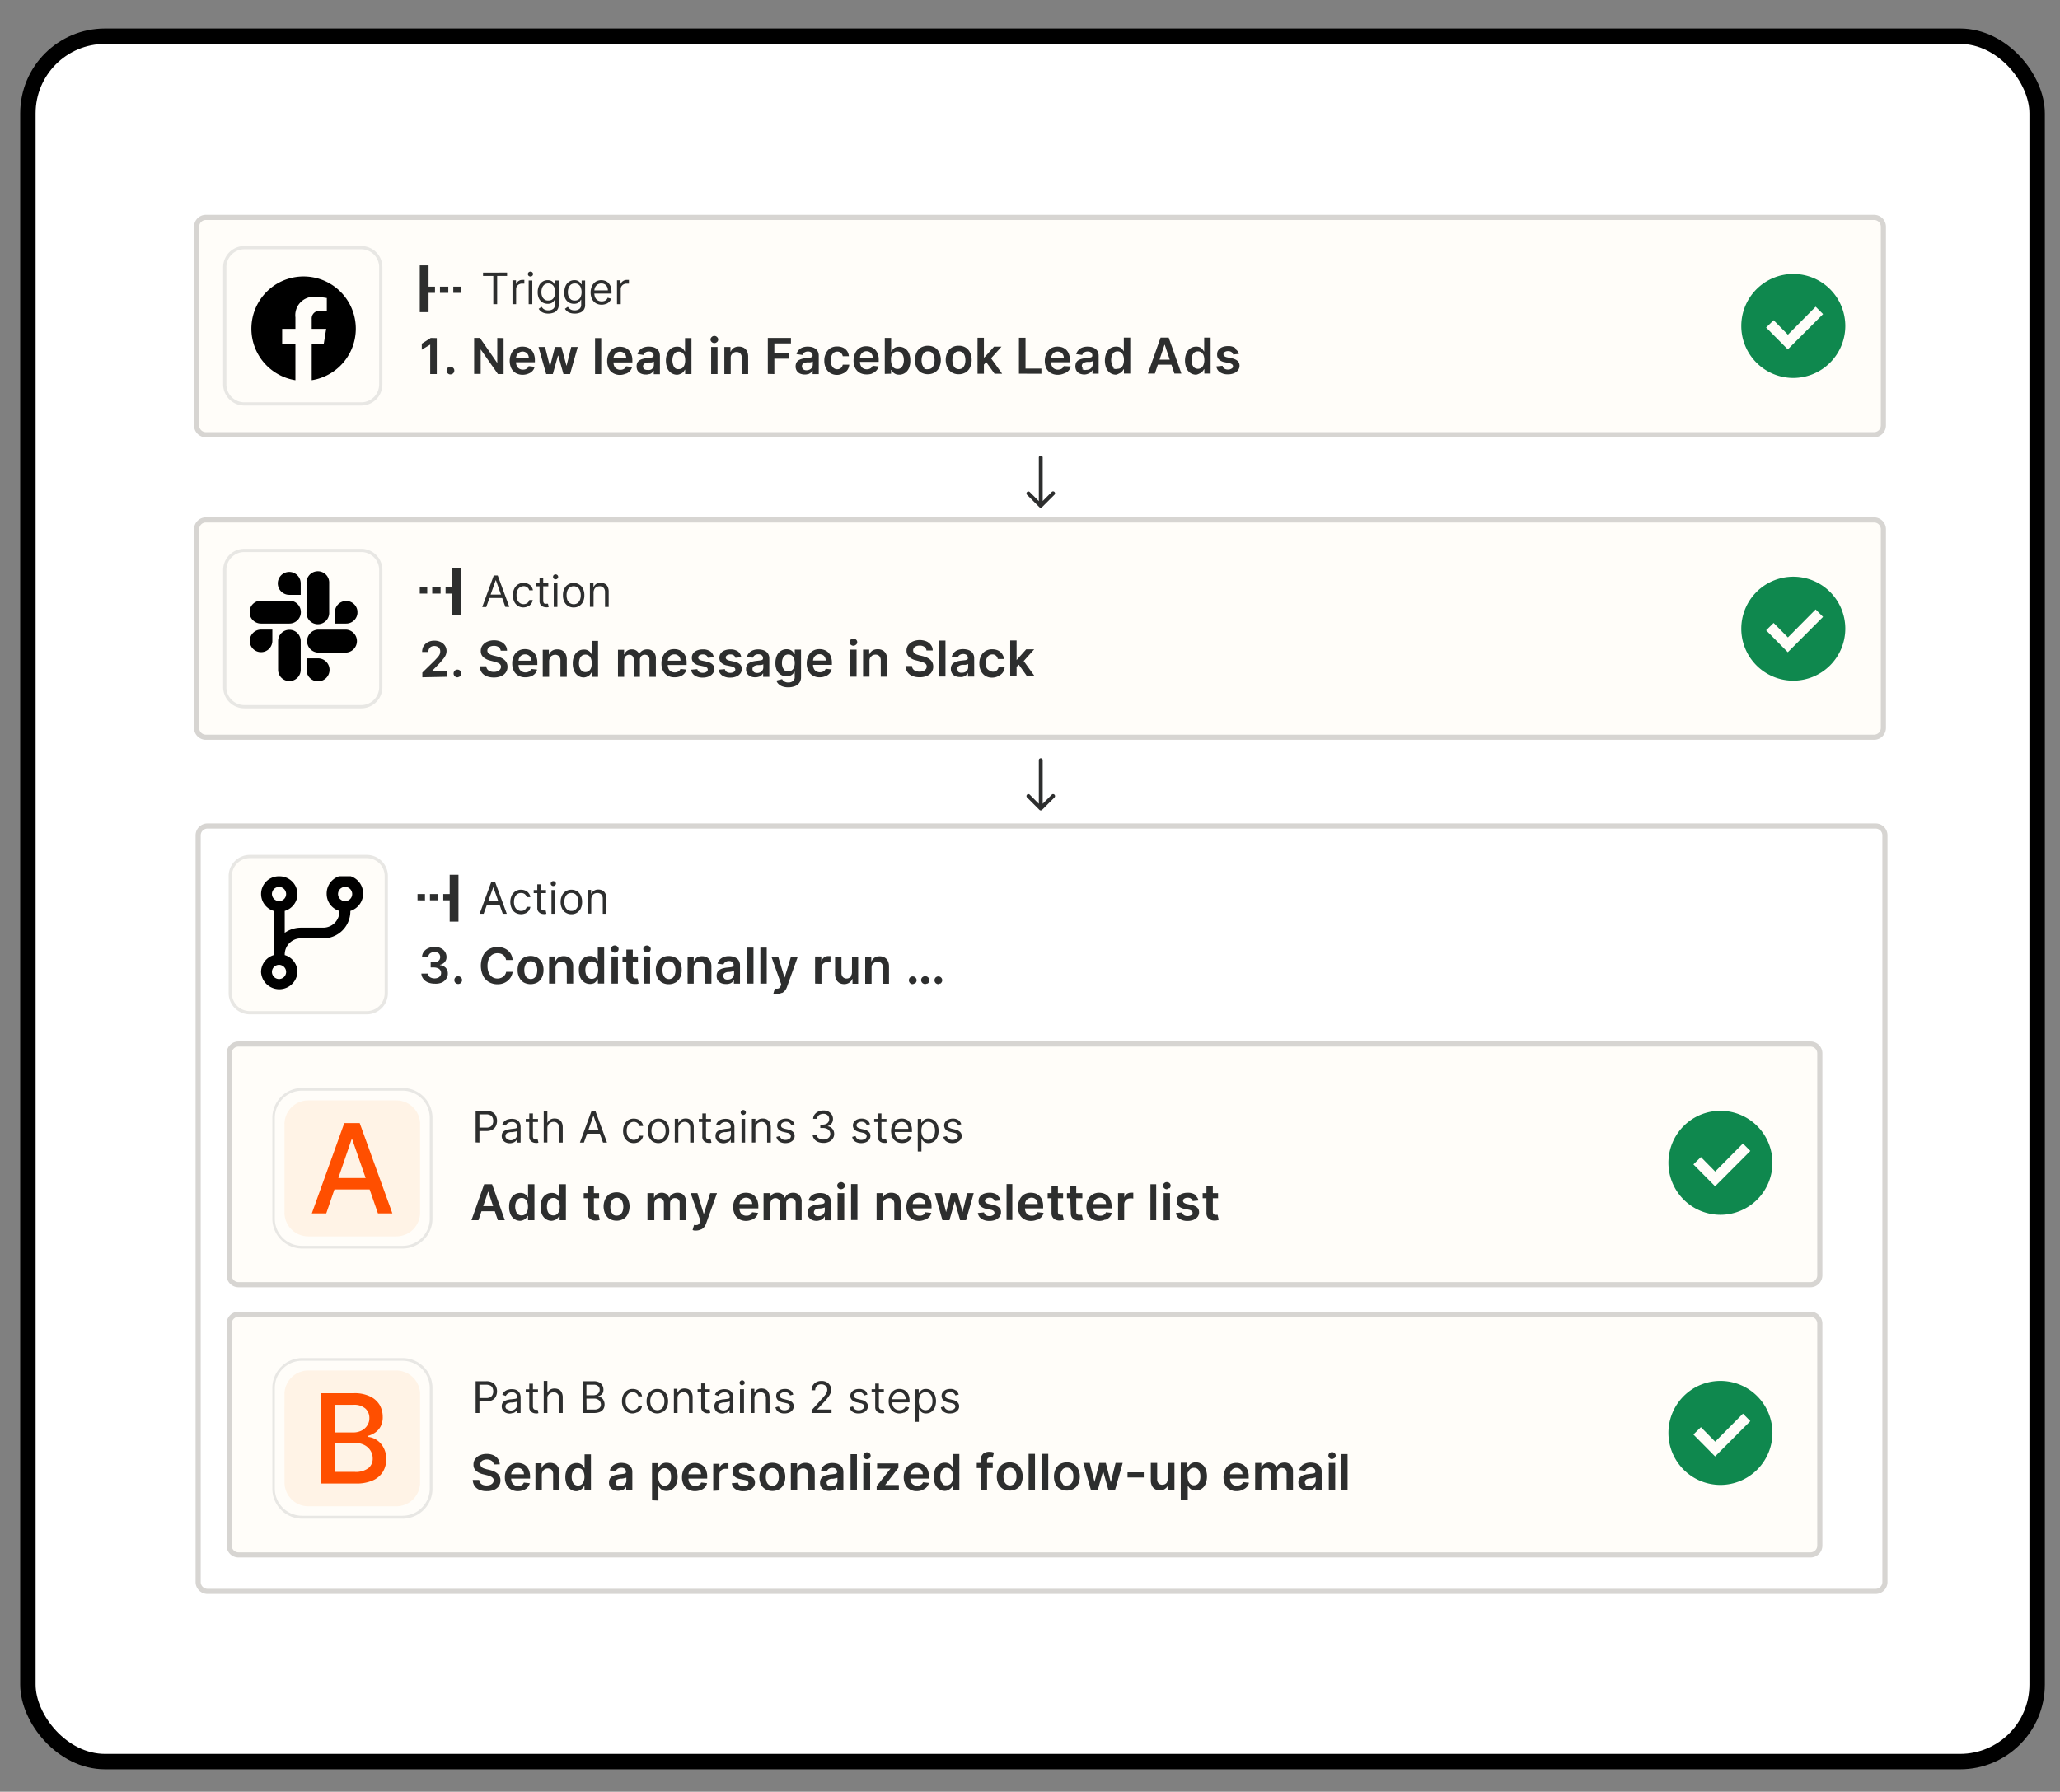 <?xml version="1.0" encoding="UTF-8"?>
<svg xmlns="http://www.w3.org/2000/svg" xmlns:xlink="http://www.w3.org/1999/xlink" id="Layer_1" data-name="Layer 1" viewBox="0 0 400.88 348.71">
  <rect x="0" y="0" width="400.88" height="348.71" fill="#808080" stroke="none"/>
  <defs>
    <clipPath id="clip-path">
      <rect x="50.8" y="170.54" width="19.87" height="22.08" style="fill:none"></rect>
    </clipPath>
    <clipPath id="clip-path-2">
      <rect x="48.59" y="109.82" width="20.97" height="24.29" style="fill:none"></rect>
    </clipPath>
    <clipPath id="clip-path-3">
      <rect x="48.59" y="53.52" width="20.97" height="20.97" style="fill:none"></rect>
    </clipPath>
  </defs>
  <rect x="5.43" y="7.05" width="391" height="335.8" rx="15" style="fill:#fff;stroke:#000;stroke-width:3px"></rect>
  <path d="M202.8,157.61l2.4-2.4a.38.38,0,0,0,0-.54.37.37,0,0,0-.53,0l-1.76,1.76V147.9a.38.38,0,0,0-.75,0v8.53l-1.76-1.76a.37.37,0,0,0-.53,0,.38.38,0,0,0,0,.54l2.4,2.4A.37.37,0,0,0,202.8,157.61Z" style="fill:#2d2e2e"></path>
  <path d="M202.8,98.69l2.4-2.4a.38.38,0,0,0,0-.54.37.37,0,0,0-.53,0l-1.76,1.76V89a.38.38,0,0,0-.75,0v8.53l-1.76-1.76a.37.37,0,0,0-.53,0,.38.38,0,0,0,0,.54l2.4,2.4A.37.37,0,0,0,202.8,98.69Z" style="fill:#2d2e2e"></path>
  <path d="M366.81,162.57V307.91a1.81,1.81,0,0,1-1.81,1.81H40.37a1.82,1.82,0,0,1-1.81-1.81V162.57a1.82,1.82,0,0,1,1.81-1.81H365A1.81,1.81,0,0,1,366.81,162.57Z" style="fill:none;stroke:#d7d5d2"></path>
  <path d="M354.14,257.6v43.21a1.81,1.81,0,0,1-1.81,1.81H46.41a1.81,1.81,0,0,1-1.81-1.81V257.6a1.81,1.81,0,0,1,1.81-1.81H352.33A1.81,1.81,0,0,1,354.14,257.6Z" style="fill:#fffdf9"></path>
  <path d="M354.14,257.6v43.21a1.81,1.81,0,0,1-1.81,1.81H46.41a1.81,1.81,0,0,1-1.81-1.81V257.6a1.81,1.81,0,0,1,1.81-1.81H352.33A1.81,1.81,0,0,1,354.14,257.6Z" style="fill:none;stroke:#d7d5d2"></path>
  <path d="M58.77,264.31A5.82,5.82,0,0,0,53,270.14h1a4.78,4.78,0,0,1,4.77-4.77Zm19.57,1.06a4.77,4.77,0,0,1,4.76,4.77h1.06a5.83,5.83,0,0,0-5.82-5.83Zm4.76,24.38a4.76,4.76,0,0,1-4.76,4.76v1.06a5.83,5.83,0,0,0,5.82-5.82Zm-24.33,4.76A4.77,4.77,0,0,1,54,289.75H53a5.82,5.82,0,0,0,5.82,5.82ZM54,289.75V270.14H53v19.61Zm24.34,4.76H58.77v1.06H78.34Zm4.76-24.37v19.61h1.06V270.14Zm-24.33-4.77H78.34v-1.06H58.77Z" style="fill:#e8e7e4"></path>
  <path d="M53.48,270.14a5.29,5.29,0,0,1,5.29-5.3H78.34a5.3,5.3,0,0,1,5.29,5.3v19.61A5.29,5.29,0,0,1,78.34,295H58.77a5.29,5.29,0,0,1-5.29-5.29Z" style="fill:#fffdf9"></path>
  <path d="M55.36,271.37A4.63,4.63,0,0,1,60,266.73H77.12a4.64,4.64,0,0,1,4.63,4.64v17.15a4.64,4.64,0,0,1-4.63,4.64H60a4.63,4.63,0,0,1-4.63-4.64Z" style="fill:#fff3e6"></path>
  <path d="M69.24,288.73a7.74,7.74,0,0,0,3.35-.62,4.32,4.32,0,0,0,1.94-1.69,4.66,4.66,0,0,0,.63-2.41,4.53,4.53,0,0,0-.55-2.32,4,4,0,0,0-1.38-1.48,3.64,3.64,0,0,0-1.71-.56v-.17a4.6,4.6,0,0,0,1.48-.66,3.36,3.36,0,0,0,1.07-1.2,3.83,3.83,0,0,0,.41-1.85,4.65,4.65,0,0,0-.61-2.35A4.31,4.31,0,0,0,72,271.77a6.88,6.88,0,0,0-3.09-.62H62.51v17.58Zm-4.08-7.9h3.92a3.89,3.89,0,0,1,1.83.41,3,3,0,0,1,1.2,1.11,2.89,2.89,0,0,1,.42,1.53,2.37,2.37,0,0,1-.82,1.84,4.07,4.07,0,0,1-2.73.74H65.16Zm0-7.42h3.62a3.27,3.27,0,0,1,2.34.74,2.43,2.43,0,0,1,.76,1.83,2.5,2.5,0,0,1-.43,1.47,2.77,2.77,0,0,1-1.14,1,3.61,3.61,0,0,1-1.6.34H65.16Z" style="fill:#ff4f00"></path>
  <path d="M344.92,278.87A10.12,10.12,0,1,0,334.8,289,10.14,10.14,0,0,0,344.92,278.87Z" style="fill:#0f884e"></path>
  <path d="M331,277.76l2.78,2.82,5.4-5.45,1.44,1.45-6.86,6.88-4.22-4.27Z" style="fill:#fffdf9"></path>
  <path d="M97.25,285a1.86,1.86,0,0,0-.34-1.06,2.15,2.15,0,0,0-.88-.71,3,3,0,0,0-1.31-.26,3.08,3.08,0,0,0-1.32.26,2.15,2.15,0,0,0-.92.72,1.79,1.79,0,0,0-.34,1.09,1.53,1.53,0,0,0,.5,1.21,3.2,3.2,0,0,0,1.37.68l.8.2a5.66,5.66,0,0,1,.66.22,1.24,1.24,0,0,1,.44.31.62.62,0,0,1,.16.45.83.83,0,0,1-.18.53,1.21,1.21,0,0,1-.49.35,2.07,2.07,0,0,1-.73.12A2,2,0,0,1,94,289a1.22,1.22,0,0,1-.52-.36,1.1,1.1,0,0,1-.23-.61H92a2.21,2.21,0,0,0,.37,1.19,2.12,2.12,0,0,0,.94.74,3.61,3.61,0,0,0,1.42.25,3.67,3.67,0,0,0,1.44-.26,2.16,2.16,0,0,0,.91-.73,1.93,1.93,0,0,0,.31-1.09,1.71,1.71,0,0,0-.17-.8,1.85,1.85,0,0,0-.46-.58,3.14,3.14,0,0,0-.66-.4,6.91,6.91,0,0,0-.77-.25l-.66-.16-.43-.13a2.32,2.32,0,0,1-.39-.18,1,1,0,0,1-.27-.28.65.65,0,0,1-.1-.38.8.8,0,0,1,.15-.47.92.92,0,0,1,.44-.32,1.56,1.56,0,0,1,.68-.13,1.54,1.54,0,0,1,.92.26.89.89,0,0,1,.4.7Zm4.65,5a1.9,1.9,0,0,0,.78-.53,1.92,1.92,0,0,0,.42-.8l-1.16-.13a1.08,1.08,0,0,1-.24.37,1.14,1.14,0,0,1-.38.23,1.54,1.54,0,0,1-.5.08,1.35,1.35,0,0,1-.7-.18,1.14,1.14,0,0,1-.47-.5,1.7,1.7,0,0,1-.17-.78V287a1.45,1.45,0,0,1,.16-.65,1.47,1.47,0,0,1,.45-.48,1.22,1.22,0,0,1,.67-.18,1.21,1.21,0,0,1,.63.16,1.15,1.15,0,0,1,.41.44,1.35,1.35,0,0,1,.16.64H98.83v.84h4.32v-.38a3.55,3.55,0,0,0-.19-1.2,2.42,2.42,0,0,0-.53-.83,2,2,0,0,0-.77-.48,2.54,2.54,0,0,0-.92-.16,2.44,2.44,0,0,0-1.31.35,2.38,2.38,0,0,0-.87,1,3.1,3.1,0,0,0-.31,1.43,3,3,0,0,0,.31,1.43,2.16,2.16,0,0,0,.88.94,2.6,2.6,0,0,0,1.37.34A3.07,3.07,0,0,0,101.9,290Zm3.74-3.66a1,1,0,0,1,.39-.4,1.11,1.11,0,0,1,.58-.15,1,1,0,0,1,.75.3,1.16,1.16,0,0,1,.28.83v3.16h1.24V286.7a2.36,2.36,0,0,0-.22-1.08,1.66,1.66,0,0,0-.63-.68,2,2,0,0,0-1-.23,1.78,1.78,0,0,0-1,.26,1.52,1.52,0,0,0-.59.71h-.06v-.9h-1.18v5.27h1.24V287A1.45,1.45,0,0,1,105.64,286.31ZM112.9,290a1.69,1.69,0,0,0,.48-.37,1.58,1.58,0,0,0,.28-.41h.08v.83H115v-7h-1.24v2.63h-.06a2,2,0,0,0-.27-.41,1.49,1.49,0,0,0-.47-.37,1.56,1.56,0,0,0-.76-.16,2,2,0,0,0-1.1.31,2.18,2.18,0,0,0-.79.92,3.92,3.92,0,0,0,0,3,2.23,2.23,0,0,0,.77.93,2,2,0,0,0,1.12.32A1.62,1.62,0,0,0,112.9,290Zm-1.09-1.09a1.45,1.45,0,0,1-.42-.61,2.66,2.66,0,0,1-.14-.88,2.56,2.56,0,0,1,.14-.87,1.21,1.21,0,0,1,.42-.6,1,1,0,0,1,.69-.22,1.1,1.1,0,0,1,.68.21,1.28,1.28,0,0,1,.41.59,2.37,2.37,0,0,1,.15.89,2.4,2.4,0,0,1-.15.89,1.21,1.21,0,0,1-.42.6,1,1,0,0,1-.67.22A1.14,1.14,0,0,1,111.81,288.91Zm9.22,1.14a1.55,1.55,0,0,0,.83-.72h0v.72h1.19v-3.53a1.75,1.75,0,0,0-.19-.87,1.4,1.4,0,0,0-.5-.55,2.13,2.13,0,0,0-.69-.3,3.22,3.22,0,0,0-.76-.09,2.87,2.87,0,0,0-1,.17,1.94,1.94,0,0,0-.78.48,1.89,1.89,0,0,0-.45.81l1.16.16a1,1,0,0,1,.36-.47,1.2,1.2,0,0,1,.72-.2.89.89,0,0,1,.66.22.78.78,0,0,1,.23.6v0a.28.28,0,0,1-.13.26,1,1,0,0,1-.42.12l-.75.09a5.42,5.42,0,0,0-.74.13,2.23,2.23,0,0,0-.65.27,1.27,1.27,0,0,0-.45.47,1.58,1.58,0,0,0-.16.73,1.62,1.62,0,0,0,.23.88,1.49,1.49,0,0,0,.63.53,2.37,2.37,0,0,0,1.62.07Zm-1-1a.59.59,0,0,1-.25-.52.61.61,0,0,1,.12-.39.91.91,0,0,1,.35-.24,1.75,1.75,0,0,1,.5-.12l.29,0,.34-.06.31-.07a.77.77,0,0,0,.2-.09v.62a1,1,0,0,1-.15.54,1,1,0,0,1-.43.4,1.33,1.33,0,0,1-.65.15A1,1,0,0,1,120,289.07Zm8.1,3v-2.81h.05a1.87,1.87,0,0,0,.28.41,1.69,1.69,0,0,0,.48.37,1.64,1.64,0,0,0,.75.15,2,2,0,0,0,1.11-.32,2.16,2.16,0,0,0,.77-.93,3.92,3.92,0,0,0,0-3,2.23,2.23,0,0,0-.78-.92,2,2,0,0,0-1.11-.31,1.58,1.58,0,0,0-.76.16,1.49,1.49,0,0,0-.47.37,2,2,0,0,0-.27.41h-.07v-.87h-1.22V292Zm.11-5.5a1.32,1.32,0,0,1,.43-.59,1.05,1.05,0,0,1,.67-.21,1,1,0,0,1,.69.22,1.21,1.21,0,0,1,.42.6,2.34,2.34,0,0,1,.14.87,2.66,2.66,0,0,1-.14.88,1.36,1.36,0,0,1-.42.61,1.14,1.14,0,0,1-.69.22,1,1,0,0,1-.67-.22,1.35,1.35,0,0,1-.42-.6,2.4,2.4,0,0,1-.15-.89A2.6,2.6,0,0,1,128.21,286.53Zm8.16,3.44a2,2,0,0,0,.78-.53,1.8,1.8,0,0,0,.41-.8l-1.15-.13a1,1,0,0,1-.63.6,1.48,1.48,0,0,1-.49.08,1.33,1.33,0,0,1-.7-.18,1.09,1.09,0,0,1-.47-.5,1.58,1.58,0,0,1-.17-.78V287a1.33,1.33,0,0,1,.16-.65,1.47,1.47,0,0,1,.45-.48,1.22,1.22,0,0,1,.67-.18,1.14,1.14,0,0,1,1,.6,1.48,1.48,0,0,1,.16.64H133.3v.84h4.32v-.38a3.55,3.55,0,0,0-.19-1.2,2.42,2.42,0,0,0-.53-.83,2,2,0,0,0-.77-.48,2.58,2.58,0,0,0-.92-.16,2.44,2.44,0,0,0-1.31.35,2.31,2.31,0,0,0-.87,1,3.1,3.1,0,0,0-.31,1.43,3,3,0,0,0,.31,1.43,2.16,2.16,0,0,0,.88.94,2.59,2.59,0,0,0,1.36.34A3.13,3.13,0,0,0,136.37,290Zm3.6.08V287a1.15,1.15,0,0,1,.15-.59,1,1,0,0,1,.42-.4,1.25,1.25,0,0,1,.61-.15l.33,0,.25.05v-1.14l-.22,0h-.23a1.3,1.3,0,0,0-1.3,1h0v-.88h-1.21v5.27Zm6.14-4.95a2.41,2.41,0,0,0-1.46-.39,2.93,2.93,0,0,0-1.11.2,1.79,1.79,0,0,0-.75.55,1.32,1.32,0,0,0-.26.85,1.27,1.27,0,0,0,.36,1,2.13,2.13,0,0,0,1.12.53l.89.19a1.14,1.14,0,0,1,.54.22.48.48,0,0,1,.18.38.53.53,0,0,1-.27.45,1.27,1.27,0,0,1-.71.18,1.23,1.23,0,0,1-.7-.18.82.82,0,0,1-.35-.54l-1.21.12a1.61,1.61,0,0,0,.7,1.13,2.69,2.69,0,0,0,1.56.41,3,3,0,0,0,1.16-.21,2,2,0,0,0,.8-.6,1.47,1.47,0,0,0,.29-.88,1.26,1.26,0,0,0-.37-.91,2.3,2.3,0,0,0-1.11-.51l-.9-.2a1.54,1.54,0,0,1-.58-.23.49.49,0,0,1-.17-.38.51.51,0,0,1,.26-.43,1.13,1.13,0,0,1,.65-.17,1.16,1.16,0,0,1,.49.09.89.89,0,0,1,.32.25.74.74,0,0,1,.16.32l1.14-.13A1.7,1.7,0,0,0,146.11,285.1Zm5.5,4.72a2.42,2.42,0,0,0,.87-.95,3.45,3.45,0,0,0,0-2.86,2.38,2.38,0,0,0-.87-1,2.81,2.81,0,0,0-2.68,0,2.34,2.34,0,0,0-.88,1,3.45,3.45,0,0,0,0,2.86,2.37,2.37,0,0,0,.88.95,2.81,2.81,0,0,0,2.68,0Zm-2.05-.89a1.32,1.32,0,0,1-.42-.62,2.75,2.75,0,0,1-.14-.88,2.65,2.65,0,0,1,.14-.87,1.4,1.4,0,0,1,.42-.63,1.12,1.12,0,0,1,.71-.23,1.09,1.09,0,0,1,.7.23,1.4,1.4,0,0,1,.42.63,2.65,2.65,0,0,1,.14.87,2.75,2.75,0,0,1-.14.88,1.32,1.32,0,0,1-.42.62,1.09,1.09,0,0,1-.7.23A1.12,1.12,0,0,1,149.56,288.93Zm5.72-2.62a1,1,0,0,1,.4-.4,1.08,1.08,0,0,1,.57-.15,1,1,0,0,1,.76.3,1.2,1.2,0,0,1,.27.83v3.16h1.24V286.7a2.36,2.36,0,0,0-.22-1.08,1.66,1.66,0,0,0-.63-.68,1.94,1.94,0,0,0-.95-.23,1.78,1.78,0,0,0-1,.26,1.49,1.49,0,0,0-.58.71h-.07v-.9H153.9v5.27h1.24V287A1.45,1.45,0,0,1,155.28,286.31Zm6.8,3.74a1.62,1.62,0,0,0,.51-.31,1.48,1.48,0,0,0,.31-.41h0v.72h1.19v-3.53a1.87,1.87,0,0,0-.19-.87,1.5,1.5,0,0,0-.51-.55,2,2,0,0,0-.68-.3,3.29,3.29,0,0,0-.76-.09,3,3,0,0,0-1,.17,2,2,0,0,0-.77.48,1.89,1.89,0,0,0-.45.81l1.15.16a1.08,1.08,0,0,1,.36-.47,1.2,1.2,0,0,1,.72-.2.93.93,0,0,1,.67.22.78.78,0,0,1,.23.6v0a.3.3,0,0,1-.13.26,1,1,0,0,1-.42.12l-.76.09a6,6,0,0,0-.74.13,2.17,2.17,0,0,0-.64.27,1.27,1.27,0,0,0-.45.47,1.46,1.46,0,0,0-.17.73,1.54,1.54,0,0,0,.24.88,1.43,1.43,0,0,0,.63.53,2.13,2.13,0,0,0,.9.18A2.27,2.27,0,0,0,162.08,290.05Zm-1-1a.61.61,0,0,1-.25-.52.56.56,0,0,1,.13-.39.84.84,0,0,1,.35-.24,1.76,1.76,0,0,1,.49-.12l.29,0,.34-.06.31-.07a.63.63,0,0,0,.2-.09v.62a1,1,0,0,1-.15.54,1.08,1.08,0,0,1-.42.4,1.36,1.36,0,0,1-.65.15A1.08,1.08,0,0,1,161,289.07Zm4.41-6.05v7h1.24v-7Zm3.81,7v-5.27H168v5.27Zm-.11-6.22a.64.64,0,0,0,0-.95.74.74,0,0,0-1,0,.64.64,0,0,0,0,.95.69.69,0,0,0,.51.2A.68.68,0,0,0,169.15,283.83Zm5.7,6.22v-1h-2.67v0l2.58-3.35v-.85h-4.14v1h2.62v0l-2.71,3.42v.78Zm4.65-.08a1.9,1.9,0,0,0,.78-.53,1.72,1.72,0,0,0,.42-.8l-1.16-.13a.85.85,0,0,1-.24.37,1.14,1.14,0,0,1-.38.23,1.53,1.53,0,0,1-.49.08,1.36,1.36,0,0,1-.71-.18,1.14,1.14,0,0,1-.47-.5,1.7,1.7,0,0,1-.17-.78V287a1.46,1.46,0,0,1,.17-.65,1.34,1.34,0,0,1,.44-.48,1.27,1.27,0,0,1,.67-.18,1.14,1.14,0,0,1,1,.6,1.34,1.34,0,0,1,.15.64h-3.13v.84h4.32v-.38a3.32,3.32,0,0,0-.19-1.2,2.28,2.28,0,0,0-.53-.83,2,2,0,0,0-.77-.48,2.51,2.51,0,0,0-.92-.16,2.44,2.44,0,0,0-1.31.35,2.38,2.38,0,0,0-.87,1,3.24,3.24,0,0,0-.31,1.43,3.17,3.17,0,0,0,.31,1.43,2.22,2.22,0,0,0,.88.94,2.63,2.63,0,0,0,1.37.34A3.07,3.07,0,0,0,179.5,290Zm5.06,0a1.69,1.69,0,0,0,.48-.37,1.58,1.58,0,0,0,.28-.41h.08v.83h1.22v-7h-1.25v2.63h-.05a2,2,0,0,0-.27-.41,1.49,1.49,0,0,0-.47-.37,1.56,1.56,0,0,0-.76-.16,2,2,0,0,0-1.1.31,2.11,2.11,0,0,0-.79.92,3.92,3.92,0,0,0,0,3,2.23,2.23,0,0,0,.77.93,2,2,0,0,0,1.11.32A1.64,1.64,0,0,0,184.56,290Zm-1.09-1.09a1.36,1.36,0,0,1-.42-.61,2.43,2.43,0,0,1-.14-.88,2.34,2.34,0,0,1,.14-.87,1.21,1.21,0,0,1,.42-.6,1,1,0,0,1,.69-.22,1.1,1.1,0,0,1,.68.21,1.28,1.28,0,0,1,.41.59,2.37,2.37,0,0,1,.15.89,2.4,2.4,0,0,1-.15.89,1.21,1.21,0,0,1-.42.6,1,1,0,0,1-.67.22A1.14,1.14,0,0,1,183.47,288.91Zm6.54-4.13v1h3.11v-1Zm2,5.27v-5.69a.73.73,0,0,1,.14-.47.63.63,0,0,1,.49-.17,1.12,1.12,0,0,1,.27,0l.2.05.25-1-.37-.1a3.3,3.3,0,0,0-.58-.05,1.9,1.9,0,0,0-.83.18,1.31,1.31,0,0,0-.59.53,1.6,1.6,0,0,0-.22.88v5.77Zm5.76-.23a2.28,2.28,0,0,0,.87-.95,3.45,3.45,0,0,0,0-2.86,2.25,2.25,0,0,0-.87-1,2.81,2.81,0,0,0-2.68,0,2.38,2.38,0,0,0-.87,1,3.45,3.45,0,0,0,0,2.86,2.42,2.42,0,0,0,.87.95,2.81,2.81,0,0,0,2.68,0Zm-2-.89a1.41,1.41,0,0,1-.43-.62,2.75,2.75,0,0,1-.13-.88,2.65,2.65,0,0,1,.13-.87,1.51,1.51,0,0,1,.43-.63,1.2,1.2,0,0,1,1.41,0,1.49,1.49,0,0,1,.42.63,2.65,2.65,0,0,1,.14.87,2.75,2.75,0,0,1-.14.88,1.4,1.4,0,0,1-.42.62,1.2,1.2,0,0,1-1.41,0Zm4.33-5.91v7h1.24v-7Zm2.58,0v7h1.24v-7Zm6.21,6.8a2.42,2.42,0,0,0,.87-.95,3.45,3.45,0,0,0,0-2.86,2.38,2.38,0,0,0-.87-1,2.81,2.81,0,0,0-2.68,0,2.25,2.25,0,0,0-.87,1,3.45,3.45,0,0,0,0,2.86,2.28,2.28,0,0,0,.87.95,2.81,2.81,0,0,0,2.68,0Zm-2.05-.89a1.4,1.4,0,0,1-.42-.62,2.75,2.75,0,0,1-.14-.88,2.65,2.65,0,0,1,.14-.87,1.49,1.49,0,0,1,.42-.63,1.13,1.13,0,0,1,.72-.23,1.06,1.06,0,0,1,.69.23,1.51,1.51,0,0,1,.43.63,2.65,2.65,0,0,1,.13.87,2.75,2.75,0,0,1-.13.88,1.41,1.41,0,0,1-.43.62,1.06,1.06,0,0,1-.69.23A1.13,1.13,0,0,1,206.82,288.93Zm6.72,1.12,1-3.56h.07l1,3.56h1.29l1.49-5.27H217.1l-.91,3.69h-.05l-.95-3.69h-1.25l-.94,3.71H213l-.93-3.71h-1.26l1.49,5.27Zm5.79-3.44v1h3.16v-1Zm7.72,1.89a1,1,0,0,1-.42.4,1.17,1.17,0,0,1-.54.14,1,1,0,0,1-.72-.3,1.11,1.11,0,0,1-.27-.79v-3.17h-1.24v3.36a2.32,2.32,0,0,0,.22,1.07,1.52,1.52,0,0,0,.62.68,1.71,1.71,0,0,0,.91.23,1.69,1.69,0,0,0,1-.28,1.64,1.64,0,0,0,.59-.72h.05v.93h1.21v-5.27h-1.25v3.06A1.2,1.2,0,0,1,227.05,288.5Zm4,3.53v-2.81h.05a2.3,2.3,0,0,0,.28.41,1.69,1.69,0,0,0,.48.37,1.67,1.67,0,0,0,.75.15,2,2,0,0,0,1.11-.32,2.18,2.18,0,0,0,.78-.93,4,4,0,0,0,0-3,2.1,2.1,0,0,0-.78-.92,2,2,0,0,0-1.1-.31,1.51,1.51,0,0,0-1.24.53,2,2,0,0,0-.27.41H231v-.87h-1.22V292Zm.12-5.5a1.23,1.23,0,0,1,.42-.59,1.07,1.07,0,0,1,.67-.21,1.09,1.09,0,0,1,.7.22,1.26,1.26,0,0,1,.41.6,2.34,2.34,0,0,1,.14.87,2.43,2.43,0,0,1-.14.88,1.29,1.29,0,0,1-.42.61,1.1,1.1,0,0,1-.69.22,1,1,0,0,1-.67-.22,1.35,1.35,0,0,1-.42-.6,2.41,2.41,0,0,1-.14-.89A2.38,2.38,0,0,1,231.15,286.53Zm10.6,3.44a2,2,0,0,0,.79-.53,1.8,1.8,0,0,0,.41-.8l-1.16-.13a.85.85,0,0,1-.24.37,1.14,1.14,0,0,1-.38.23,1.53,1.53,0,0,1-.49.08A1.36,1.36,0,0,1,240,289a1.2,1.2,0,0,1-.47-.5,1.7,1.7,0,0,1-.16-.78V287a1.33,1.33,0,0,1,.6-1.13,1.27,1.27,0,0,1,.67-.18,1.14,1.14,0,0,1,1,.6,1.34,1.34,0,0,1,.15.64h-3.12v.84H243v-.38a3.32,3.32,0,0,0-.19-1.2,2.4,2.4,0,0,0-.52-.83,2.08,2.08,0,0,0-.77-.48,2.58,2.58,0,0,0-.92-.16,2.48,2.48,0,0,0-1.32.35,2.29,2.29,0,0,0-.86,1,3.11,3.11,0,0,0-.32,1.43,3.17,3.17,0,0,0,.31,1.43,2.19,2.19,0,0,0,.89.94,2.57,2.57,0,0,0,1.36.34A3,3,0,0,0,241.75,290Zm3.6.08v-3.2a1.21,1.21,0,0,1,.13-.58,1.07,1.07,0,0,1,.35-.38.92.92,0,0,1,.49-.13.83.83,0,0,1,.88.89v3.4h1.22v-3.29a1,1,0,0,1,.25-.72.88.88,0,0,1,.7-.28,1,1,0,0,1,.64.23.92.92,0,0,1,.26.72v3.34h1.24v-3.54a1.86,1.86,0,0,0-.45-1.34,1.65,1.65,0,0,0-1.19-.46,1.87,1.87,0,0,0-1,.26,1.46,1.46,0,0,0-.59.71h0a1.45,1.45,0,0,0-.52-.71,1.57,1.57,0,0,0-.91-.26,1.62,1.62,0,0,0-.91.26,1.39,1.39,0,0,0-.54.71h-.06v-.9h-1.19v5.27Zm9.72,0a1.62,1.62,0,0,0,.51-.31,1.75,1.75,0,0,0,.32-.41h0v.72h1.19v-3.53a1.75,1.75,0,0,0-.19-.87,1.48,1.48,0,0,0-.5-.55,2.13,2.13,0,0,0-.69-.3,3.29,3.29,0,0,0-.76-.09,3,3,0,0,0-1,.17,2,2,0,0,0-.77.48,1.89,1.89,0,0,0-.45.81l1.16.16a1,1,0,0,1,.36-.47,1.16,1.16,0,0,1,.72-.2.89.89,0,0,1,.66.22.78.78,0,0,1,.23.6v0a.3.3,0,0,1-.13.26,1,1,0,0,1-.42.12l-.75.09a5.86,5.86,0,0,0-.75.13,2.28,2.28,0,0,0-.64.27,1.27,1.27,0,0,0-.45.47,1.46,1.46,0,0,0-.16.73,1.54,1.54,0,0,0,.23.88,1.49,1.49,0,0,0,.63.53,2.19,2.19,0,0,0,.9.18A2.22,2.22,0,0,0,255.07,290.05Zm-1-1a.66.66,0,0,1-.12-.91.84.84,0,0,1,.35-.24,1.83,1.83,0,0,1,.5-.12l.28,0,.35-.06.31-.07a.67.67,0,0,0,.19-.09v.62a1,1,0,0,1-.15.54,1,1,0,0,1-.42.4,1.33,1.33,0,0,1-.65.15A1.08,1.08,0,0,1,254,289.07Zm5.65,1v-5.27h-1.24v5.27Zm-.11-6.22a.64.64,0,0,0,0-.95.74.74,0,0,0-1,0,.6.6,0,0,0-.21.48.59.59,0,0,0,.21.47.66.66,0,0,0,.5.2A.69.69,0,0,0,259.57,283.83ZM261,283v7h1.24v-7Z" style="fill:#2d2e2e"></path>
  <path d="M93.3,275v-5.5h1.31a1.67,1.67,0,0,1,.8.17.93.93,0,0,1,.44.46,1.53,1.53,0,0,1,.14.66,1.56,1.56,0,0,1-.14.66,1,1,0,0,1-.43.47,1.67,1.67,0,0,1-.8.17H93.16v.66h1.49a2.38,2.38,0,0,0,1.17-.26,1.66,1.66,0,0,0,.68-.71,2.34,2.34,0,0,0,0-2,1.69,1.69,0,0,0-.68-.7,2.43,2.43,0,0,0-1.18-.26H92.56V275Zm6.61,0a1.13,1.13,0,0,0,.45-.29,1.27,1.27,0,0,0,.24-.32h0V275h.71v-3a1.82,1.82,0,0,0-.19-.88,1.26,1.26,0,0,0-.45-.49,1.77,1.77,0,0,0-.56-.22,3.36,3.36,0,0,0-.51-.05,2.53,2.53,0,0,0-.71.1,1.86,1.86,0,0,0-.66.33,1.56,1.56,0,0,0-.48.65l.67.24a1.46,1.46,0,0,1,.41-.47,1.26,1.26,0,0,1,.79-.22.86.86,0,0,1,1,.93v0a.26.26,0,0,1-.12.24,1,1,0,0,1-.39.1l-.68.08c-.22,0-.43.06-.64.11a2.66,2.66,0,0,0-.58.21,1.18,1.18,0,0,0-.41.39,1.15,1.15,0,0,0-.16.64,1.4,1.4,0,0,0,.21.78,1.41,1.41,0,0,0,.57.48,1.86,1.86,0,0,0,.79.16A1.53,1.53,0,0,0,99.91,274.93Zm-1.27-.7a.64.64,0,0,1-.27-.56.61.61,0,0,1,.15-.43.84.84,0,0,1,.38-.23,2.71,2.71,0,0,1,.51-.12l.3,0,.38-.05.35-.07a.71.71,0,0,0,.2-.1v.65a1.11,1.11,0,0,1-.15.55,1.19,1.19,0,0,1-.44.42,1.41,1.41,0,0,1-.71.17A1.28,1.28,0,0,1,98.64,274.23Zm3.67-3.9v.6h2.38v-.6Zm.69,3.49a1.07,1.07,0,0,0,.19.66,1.16,1.16,0,0,0,.48.4,1.48,1.48,0,0,0,.58.13,1.55,1.55,0,0,0,.33,0l.2-.06-.15-.64-.11,0h-.2a.71.71,0,0,1-.29-.05.41.41,0,0,1-.23-.2.87.87,0,0,1-.09-.45v-4.39H103Zm3.68-2.33a1.07,1.07,0,0,1,.43-.44,1.38,1.38,0,0,1,.62-.14,1,1,0,0,1,.79.3,1.18,1.18,0,0,1,.28.85V275h.71V272a2.21,2.21,0,0,0-.2-1,1.27,1.27,0,0,0-.55-.57,1.77,1.77,0,0,0-.82-.19,1.58,1.58,0,0,0-.87.21,1.35,1.35,0,0,0-.49.57h-.06v-2.26h-.71V275h.71v-2.78A1.29,1.29,0,0,1,106.68,271.49ZM115.6,275a2.86,2.86,0,0,0,1.18-.22,1.45,1.45,0,0,0,.66-.58,1.69,1.69,0,0,0,.21-.84,1.61,1.61,0,0,0-.19-.82A1.43,1.43,0,0,0,117,272a1.3,1.3,0,0,0-.57-.2v-.06a1.67,1.67,0,0,0,.49-.22,1.23,1.23,0,0,0,.37-.41,1.39,1.39,0,0,0,.14-.65,1.61,1.61,0,0,0-.21-.82,1.44,1.44,0,0,0-.62-.6,2.32,2.32,0,0,0-1.06-.22h-2.14V275Zm-1.48-2.8h1.51a1.42,1.42,0,0,1,.7.16,1.12,1.12,0,0,1,.61,1,.89.89,0,0,1-.31.69,1.49,1.49,0,0,1-1,.28h-1.48Zm0-2.7h1.4a1.23,1.23,0,0,1,.9.29.94.94,0,0,1,.28.69,1,1,0,0,1-.16.56,1.13,1.13,0,0,1-.43.38,1.51,1.51,0,0,1-.61.13h-1.38Zm9.9,5.4a1.64,1.64,0,0,0,.62-.51,1.66,1.66,0,0,0,.3-.74h-.71a1,1,0,0,1-.6.71,1.36,1.36,0,0,1-.51.1,1.24,1.24,0,0,1-.73-.23,1.49,1.49,0,0,1-.48-.61,2.42,2.42,0,0,1-.16-.93,2.11,2.11,0,0,1,.17-.91,1.47,1.47,0,0,1,.48-.61,1.27,1.27,0,0,1,.72-.21,1.09,1.09,0,0,1,.75.24,1.15,1.15,0,0,1,.36.56h.71a1.52,1.52,0,0,0-.31-.75,1.69,1.69,0,0,0-.64-.51,2.05,2.05,0,0,0-.87-.18,1.92,1.92,0,0,0-1.1.31,2,2,0,0,0-.72.84,2.72,2.72,0,0,0-.26,1.24,2.85,2.85,0,0,0,.25,1.23,2,2,0,0,0,.72.84,1.93,1.93,0,0,0,1.11.31A2,2,0,0,0,124,274.85Zm5-.11a2,2,0,0,0,.73-.83,2.84,2.84,0,0,0,.26-1.25,2.92,2.92,0,0,0-.26-1.26,2.11,2.11,0,0,0-.73-.83,2,2,0,0,0-1.1-.3,2,2,0,0,0-1.09.3,2,2,0,0,0-.73.83,2.78,2.78,0,0,0-.27,1.26,2.71,2.71,0,0,0,.27,1.25,1.91,1.91,0,0,0,.73.83,2,2,0,0,0,1.09.3A2,2,0,0,0,129,274.74Zm-1.88-.58a1.43,1.43,0,0,1-.45-.64,2.39,2.39,0,0,1-.15-.86,2.43,2.43,0,0,1,.15-.86,1.52,1.52,0,0,1,.45-.65,1.39,1.39,0,0,1,1.56,0,1.44,1.44,0,0,1,.45.65,2.43,2.43,0,0,1,.15.86,2.39,2.39,0,0,1-.15.86,1.36,1.36,0,0,1-.45.64,1.34,1.34,0,0,1-1.56,0Zm4.86-2.67a1.05,1.05,0,0,1,.42-.44,1.33,1.33,0,0,1,.6-.14,1,1,0,0,1,.78.3,1.21,1.21,0,0,1,.28.85V275h.71V272a2.16,2.16,0,0,0-.2-1,1.32,1.32,0,0,0-.54-.58,1.8,1.8,0,0,0-.82-.19,1.47,1.47,0,0,0-.85.22,1.26,1.26,0,0,0-.49.56h-.07v-.72h-.68V275h.71v-2.78A1.4,1.4,0,0,1,132,271.49Zm3.75-1.16v.6h2.39v-.6Zm.7,3.49a1.14,1.14,0,0,0,.18.66,1.23,1.23,0,0,0,.48.4,1.5,1.5,0,0,0,.91.1l.2-.06-.14-.64-.12,0h-.19a.73.73,0,0,1-.3-.05.44.44,0,0,1-.23-.2.87.87,0,0,1-.09-.45v-4.39h-.7Zm4.84,1.11a1.13,1.13,0,0,0,.45-.29,1.27,1.27,0,0,0,.24-.32h0V275h.71v-3a1.82,1.82,0,0,0-.19-.88,1.26,1.26,0,0,0-.45-.49,1.77,1.77,0,0,0-.56-.22,3.36,3.36,0,0,0-.51-.05,2.53,2.53,0,0,0-.71.1,1.86,1.86,0,0,0-.66.33,1.56,1.56,0,0,0-.48.65l.67.24a1.46,1.46,0,0,1,.41-.47,1.26,1.26,0,0,1,.79-.22.86.86,0,0,1,1,.93v0a.26.26,0,0,1-.12.24,1,1,0,0,1-.39.1l-.68.08c-.22,0-.43.06-.64.11a2.66,2.66,0,0,0-.58.21,1.18,1.18,0,0,0-.41.39,1.15,1.15,0,0,0-.16.64,1.4,1.4,0,0,0,.21.78,1.41,1.41,0,0,0,.57.48,1.86,1.86,0,0,0,.79.16A1.53,1.53,0,0,0,141.26,274.93Zm-1.27-.7a.64.64,0,0,1-.27-.56.61.61,0,0,1,.15-.43.84.84,0,0,1,.38-.23,2.71,2.71,0,0,1,.51-.12l.3,0,.38-.05.35-.07a.71.71,0,0,0,.2-.1v.65a1.11,1.11,0,0,1-.15.55,1.19,1.19,0,0,1-.44.42,1.41,1.41,0,0,1-.71.17A1.28,1.28,0,0,1,140,274.23Zm4.76.72v-4.62H144V275Zm0-5.53a.44.44,0,0,0,.14-.34.45.45,0,0,0-.14-.34.52.52,0,0,0-.36-.14.48.48,0,0,0-.35.14.46.46,0,0,0-.15.34.5.5,0,0,0,.5.48A.48.48,0,0,0,144.76,269.42Zm2.2,2.07a1.09,1.09,0,0,1,.41-.44,1.34,1.34,0,0,1,.61-.14,1,1,0,0,1,.77.3,1.21,1.21,0,0,1,.28.85V275h.71V272a2.17,2.17,0,0,0-.19-1,1.29,1.29,0,0,0-.55-.58,1.77,1.77,0,0,0-.82-.19,1.49,1.49,0,0,0-.85.22,1.33,1.33,0,0,0-.49.56h-.06v-.72h-.68V275h.7v-2.78A1.39,1.39,0,0,1,147,271.49Zm6.84-.92a1.73,1.73,0,0,0-1.08-.3,2.21,2.21,0,0,0-.87.17,1.51,1.51,0,0,0-.6.48,1.07,1.07,0,0,0-.22.68,1.16,1.16,0,0,0,.29.8,1.85,1.85,0,0,0,.93.47l.77.18a1.05,1.05,0,0,1,.52.24.54.54,0,0,1,.16.41.63.63,0,0,1-.29.51,1.3,1.3,0,0,1-.79.21,1.23,1.23,0,0,1-.7-.19.89.89,0,0,1-.36-.56l-.67.17a1.32,1.32,0,0,0,.58.89,2,2,0,0,0,1.17.31,2.28,2.28,0,0,0,.94-.18,1.49,1.49,0,0,0,.63-.49,1.2,1.2,0,0,0,.23-.71,1.08,1.08,0,0,0-.3-.79,1.89,1.89,0,0,0-.93-.46l-.68-.17a1.54,1.54,0,0,1-.6-.25.5.5,0,0,1-.19-.42.57.57,0,0,1,.28-.49,1.18,1.18,0,0,1,.7-.2,1.22,1.22,0,0,1,.51.1.8.8,0,0,1,.31.26,1.19,1.19,0,0,1,.18.3l.63-.17A1.63,1.63,0,0,0,153.8,270.57Zm8,4.38v-.67H159v0l1.38-1.48a12.66,12.66,0,0,0,.83-1,2.83,2.83,0,0,0,.41-.71,1.72,1.72,0,0,0,.13-.66,1.63,1.63,0,0,0-.24-.87,1.74,1.74,0,0,0-.65-.61,1.9,1.9,0,0,0-1-.23,2,2,0,0,0-1,.23,1.72,1.72,0,0,0-.68.63,1.87,1.87,0,0,0-.25.95h.71a1.2,1.2,0,0,1,.15-.61,1,1,0,0,1,.4-.41,1.31,1.31,0,0,1,.61-.14,1.33,1.33,0,0,1,.61.13,1,1,0,0,1,.42.36,1.05,1.05,0,0,1,.15.57,1.23,1.23,0,0,1-.11.53,2.57,2.57,0,0,1-.34.55c-.16.19-.35.42-.59.68l-2,2.23V275Zm6.43-4.38a1.73,1.73,0,0,0-1.08-.3,2.21,2.21,0,0,0-.87.17,1.51,1.51,0,0,0-.6.48,1.07,1.07,0,0,0-.22.68,1.12,1.12,0,0,0,.3.8,1.77,1.77,0,0,0,.92.47l.77.18a1.1,1.1,0,0,1,.52.24.55.55,0,0,1,.17.41.64.64,0,0,1-.3.51,1.29,1.29,0,0,1-.78.21,1.27,1.27,0,0,1-.71-.19.89.89,0,0,1-.36-.56l-.68.17a1.37,1.37,0,0,0,.59.89,2,2,0,0,0,1.17.31,2.28,2.28,0,0,0,.94-.18,1.49,1.49,0,0,0,.63-.49,1.2,1.2,0,0,0,.23-.71,1,1,0,0,0-.31-.79,1.81,1.81,0,0,0-.92-.46l-.68-.17a1.54,1.54,0,0,1-.6-.25.5.5,0,0,1-.19-.42.57.57,0,0,1,.28-.49,1.34,1.34,0,0,1,1.21-.1.88.88,0,0,1,.31.26,1.19,1.19,0,0,1,.18.3l.63-.17A1.63,1.63,0,0,0,168.28,270.57Zm1.37-.24v.6H172v-.6Zm.7,3.49a1.07,1.07,0,0,0,.19.66,1.14,1.14,0,0,0,.47.4,1.52,1.52,0,0,0,.58.13,1.42,1.42,0,0,0,.33,0l.2-.06-.14-.64-.12,0h-.19a.73.73,0,0,1-.3-.05.39.39,0,0,1-.22-.2.78.78,0,0,1-.09-.45v-4.39h-.71Zm5.58,1.08a1.86,1.86,0,0,0,.63-.41,1.67,1.67,0,0,0,.37-.61l-.69-.2a1,1,0,0,1-.25.4,1.14,1.14,0,0,1-.39.25,1.65,1.65,0,0,1-.51.08,1.49,1.49,0,0,1-.75-.19,1.29,1.29,0,0,1-.51-.55,2,2,0,0,1-.18-.89v-.41a1.58,1.58,0,0,1,.17-.71,1.36,1.36,0,0,1,.47-.54,1.26,1.26,0,0,1,.73-.21,1.31,1.31,0,0,1,.67.17,1.2,1.2,0,0,1,.43.49,1.45,1.45,0,0,1,.16.7h-2.83v.61H177v-.3a3.16,3.16,0,0,0-.17-1.09,2,2,0,0,0-.46-.71,1.78,1.78,0,0,0-.64-.39,2.16,2.16,0,0,0-.71-.12,1.89,1.89,0,0,0-1.09.31,2,2,0,0,0-.73.84,2.94,2.94,0,0,0-.26,1.25,2.88,2.88,0,0,0,.26,1.25,2,2,0,0,0,.74.83,2.23,2.23,0,0,0,1.15.29A2.47,2.47,0,0,0,175.93,274.9Zm2.91,1.78v-2.44h.06a2.7,2.7,0,0,0,.22.31,1.28,1.28,0,0,0,.41.34,1.47,1.47,0,0,0,.71.15,1.87,1.87,0,0,0,1-.29,2,2,0,0,0,.69-.83,3.33,3.33,0,0,0,0-2.53,2,2,0,0,0-.7-.83,1.82,1.82,0,0,0-1-.29,1.41,1.41,0,0,0-.71.15,1.28,1.28,0,0,0-.41.34l-.21.3h-.09v-.73h-.68v6.35Zm.13-4.95a1.26,1.26,0,0,1,.45-.6,1.14,1.14,0,0,1,.72-.22,1.16,1.16,0,0,1,.75.23,1.37,1.37,0,0,1,.45.62,2.42,2.42,0,0,1,.15.88,2.48,2.48,0,0,1-.15.89,1.43,1.43,0,0,1-.45.64,1.27,1.27,0,0,1-1.47,0,1.37,1.37,0,0,1-.44-.62,2.4,2.4,0,0,1-.15-.92A2.52,2.52,0,0,1,179,271.73Zm7.06-1.16a1.7,1.7,0,0,0-1.07-.3,2.21,2.21,0,0,0-.87.17,1.51,1.51,0,0,0-.6.48,1.07,1.07,0,0,0-.22.68,1.16,1.16,0,0,0,.29.8,1.85,1.85,0,0,0,.93.47l.77.18a1,1,0,0,1,.51.24.52.52,0,0,1,.17.41.63.63,0,0,1-.29.51,1.34,1.34,0,0,1-.79.21,1.23,1.23,0,0,1-.7-.19.89.89,0,0,1-.36-.56l-.68.17a1.37,1.37,0,0,0,.59.89,2,2,0,0,0,1.17.31,2.32,2.32,0,0,0,.94-.18,1.49,1.49,0,0,0,.63-.49,1.2,1.2,0,0,0,.23-.71,1.09,1.09,0,0,0-.31-.79,1.85,1.85,0,0,0-.92-.46l-.68-.17a1.54,1.54,0,0,1-.6-.25.5.5,0,0,1-.19-.42.57.57,0,0,1,.28-.49,1.18,1.18,0,0,1,.7-.2,1.29,1.29,0,0,1,.51.1.88.88,0,0,1,.31.26,1.19,1.19,0,0,1,.18.3l.63-.17A1.58,1.58,0,0,0,186,270.57Z" style="fill:#2d2e2e"></path>
  <path d="M354.14,205v43.21a1.82,1.82,0,0,1-1.81,1.82H46.41a1.82,1.82,0,0,1-1.81-1.82V205a1.81,1.81,0,0,1,1.81-1.81H352.33A1.81,1.81,0,0,1,354.14,205Z" style="fill:#fffdf9"></path>
  <path d="M354.14,205v43.21a1.82,1.82,0,0,1-1.81,1.82H46.41a1.82,1.82,0,0,1-1.81-1.82V205a1.81,1.81,0,0,1,1.81-1.81H352.33A1.81,1.81,0,0,1,354.14,205Z" style="fill:none;stroke:#d7d5d2"></path>
  <path d="M58.77,211.74A5.82,5.82,0,0,0,53,217.57h1a4.77,4.77,0,0,1,4.77-4.77Zm19.57,1.06a4.76,4.76,0,0,1,4.76,4.77h1.06a5.83,5.83,0,0,0-5.82-5.83Zm4.76,24.37a4.77,4.77,0,0,1-4.76,4.77V243a5.83,5.83,0,0,0,5.82-5.83Zm-24.33,4.77A4.78,4.78,0,0,1,54,237.17H53A5.82,5.82,0,0,0,58.77,243ZM54,237.17v-19.6H53v19.6Zm24.34,4.77H58.77V243H78.34Zm4.76-24.37v19.6h1.06v-19.6ZM58.77,212.8H78.34v-1.06H58.77Z" style="fill:#e8e7e4"></path>
  <path d="M53.48,217.57a5.29,5.29,0,0,1,5.29-5.3H78.34a5.29,5.29,0,0,1,5.29,5.3v19.6a5.29,5.29,0,0,1-5.29,5.3H58.77a5.29,5.29,0,0,1-5.29-5.3Z" style="fill:#fffdf9"></path>
  <path d="M55.36,218.79A4.63,4.63,0,0,1,60,214.16H77.12a4.63,4.63,0,0,1,4.63,4.63V236a4.63,4.63,0,0,1-4.63,4.63H60A4.63,4.63,0,0,1,55.36,236Z" style="fill:#fff3e6"></path>
  <path d="M68.41,221.77h.14l5,14.39h2.81L70,218.58H67l-6.32,17.58h2.81Zm-4.5,9.73H73v-2.23H63.91Z" style="fill:#ff4f00"></path>
  <path d="M344.92,226.29a10.12,10.12,0,1,0-10.12,10.14A10.13,10.13,0,0,0,344.92,226.29Z" style="fill:#0f884e"></path>
  <path d="M331,225.19l2.78,2.82,5.4-5.46,1.44,1.45-6.86,6.88-4.22-4.26Z" style="fill:#fffdf9"></path>
  <path d="M95,231.89h0l1.88,5.59h1.36l-2.48-7H94.22l-2.47,7h1.36Zm-1.83,3.85h3.7v-1h-3.7Zm8.75,1.68a1.4,1.4,0,0,0,.48-.37,2.69,2.69,0,0,0,.28-.4h.07v.83H104v-7h-1.24v2.63h0a3.63,3.63,0,0,0-.27-.42,1.79,1.79,0,0,0-.47-.37,1.73,1.73,0,0,0-.77-.15,2,2,0,0,0-1.1.31,2.07,2.07,0,0,0-.78.91,3.5,3.5,0,0,0-.29,1.49,3.41,3.41,0,0,0,.28,1.47,2.12,2.12,0,0,0,.78.93,2,2,0,0,0,1.11.32A1.67,1.67,0,0,0,101.9,237.42Zm-1.09-1.09a1.29,1.29,0,0,1-.42-.61,2.39,2.39,0,0,1-.15-.88,2.33,2.33,0,0,1,.15-.87,1.37,1.37,0,0,1,.41-.6,1.15,1.15,0,0,1,.7-.22,1,1,0,0,1,.67.22,1.16,1.16,0,0,1,.42.58,2.64,2.64,0,0,1,.14.89,2.74,2.74,0,0,1-.14.9,1.48,1.48,0,0,1-.42.6,1.09,1.09,0,0,1-.67.21A1.06,1.06,0,0,1,100.81,236.33Zm7.23,1.09a1.4,1.4,0,0,0,.48-.37,2.1,2.1,0,0,0,.28-.4h.08v.83h1.22v-7h-1.25v2.63h0a2.09,2.09,0,0,0-.27-.42,1.64,1.64,0,0,0-.47-.37,1.7,1.7,0,0,0-.77-.15,2,2,0,0,0-1.09.31,2.09,2.09,0,0,0-.79.91,3.5,3.5,0,0,0-.29,1.49,3.41,3.41,0,0,0,.29,1.47,2.17,2.17,0,0,0,.77.93,2,2,0,0,0,1.11.32A1.67,1.67,0,0,0,108,237.42ZM107,236.33a1.29,1.29,0,0,1-.42-.61,2.39,2.39,0,0,1-.14-.88,2.34,2.34,0,0,1,.14-.87,1.31,1.31,0,0,1,.42-.6,1.1,1.1,0,0,1,.69-.22,1,1,0,0,1,.68.22,1.2,1.2,0,0,1,.41.58,2.4,2.4,0,0,1,.15.89,2.5,2.5,0,0,1-.15.9,1.31,1.31,0,0,1-.42.6,1.09,1.09,0,0,1-.67.21A1.08,1.08,0,0,1,107,236.33Zm6.59-4.12v1h3v-1Zm.74,3.89a1.41,1.41,0,0,0,.22.82,1.29,1.29,0,0,0,.59.49,2.06,2.06,0,0,0,.84.14,2.68,2.68,0,0,0,.45-.05l.28-.07-.21-1-.15,0h-.21a.64.64,0,0,1-.28-.05.39.39,0,0,1-.21-.17.81.81,0,0,1-.08-.39v-4.95h-1.24Zm7,1.14a2.23,2.23,0,0,0,.87-1,3.45,3.45,0,0,0,0-2.86,2.31,2.31,0,0,0-.87-1,2.89,2.89,0,0,0-2.68,0,2.31,2.31,0,0,0-.87,1,3.36,3.36,0,0,0,0,2.86,2.23,2.23,0,0,0,.87,1,2.81,2.81,0,0,0,2.68,0Zm-2-.89a1.4,1.4,0,0,1-.42-.62,2.8,2.8,0,0,1,0-1.75,1.49,1.49,0,0,1,.42-.63,1.13,1.13,0,0,1,.72-.23,1.11,1.11,0,0,1,.7.23,1.47,1.47,0,0,1,.41.63,2.8,2.8,0,0,1,0,1.75,1.38,1.38,0,0,1-.41.62,1.06,1.06,0,0,1-.7.24A1.08,1.08,0,0,1,119.25,236.35Zm8,1.13v-3.21a1.26,1.26,0,0,1,.13-.57,1,1,0,0,1,.35-.38.93.93,0,0,1,.49-.14.83.83,0,0,1,.64.25.89.89,0,0,1,.25.65v3.4h1.21v-3.29a1.05,1.05,0,0,1,.26-.73.87.87,0,0,1,.7-.28.92.92,0,0,1,.63.23.89.89,0,0,1,.27.72v3.35h1.24v-3.54a1.87,1.87,0,0,0-.46-1.35,1.63,1.63,0,0,0-1.19-.45,1.79,1.79,0,0,0-1,.26,1.49,1.49,0,0,0-.59.7h-.05a1.37,1.37,0,0,0-.52-.7,1.5,1.5,0,0,0-.91-.26,1.56,1.56,0,0,0-.9.25,1.39,1.39,0,0,0-.55.71h-.06v-.89H126v5.27Zm9.1,1.8a1.53,1.53,0,0,0,.59-.45,2.32,2.32,0,0,0,.39-.71l2.12-5.91h-1.33l-1.21,4h-.06l-1.21-4h-1.32l1.91,5.38-.11.28c-.12.29-.27.47-.45.52a1.35,1.35,0,0,1-.68,0l-.29,1a1.56,1.56,0,0,0,.34.1,3.38,3.38,0,0,0,.47,0A2,2,0,0,0,136.38,239.28Zm9.89-1.89a1.9,1.9,0,0,0,.78-.53,1.67,1.67,0,0,0,.42-.8l-1.16-.13a1,1,0,0,1-.24.38,1.33,1.33,0,0,1-.38.23,1.53,1.53,0,0,1-.49.07,1.36,1.36,0,0,1-.71-.17,1.2,1.2,0,0,1-.47-.5,1.74,1.74,0,0,1-.17-.79v-.73a1.42,1.42,0,0,1,.16-.65,1.3,1.3,0,0,1,.45-.48,1.25,1.25,0,0,1,.67-.19,1.19,1.19,0,0,1,.63.17,1.05,1.05,0,0,1,.42.44,1.3,1.3,0,0,1,.15.63h-3.12v.84h4.31v-.38a3.36,3.36,0,0,0-.19-1.2,2.42,2.42,0,0,0-.53-.83,2.33,2.33,0,0,0-.76-.48,2.83,2.83,0,0,0-.93-.15,2.44,2.44,0,0,0-1.31.34,2.38,2.38,0,0,0-.87,1,3.48,3.48,0,0,0,0,2.87,2.22,2.22,0,0,0,.88.94,2.7,2.7,0,0,0,1.37.33A2.86,2.86,0,0,0,146.27,237.39Zm3.6.09v-3.21a1.14,1.14,0,0,1,.13-.57.92.92,0,0,1,.35-.38.91.91,0,0,1,.49-.14.82.82,0,0,1,.63.25.85.85,0,0,1,.25.65v3.4h1.22v-3.29a1,1,0,0,1,.25-.73.88.88,0,0,1,.7-.28,1,1,0,0,1,.64.23.92.92,0,0,1,.26.72v3.35H156v-3.54a1.83,1.83,0,0,0-.46-1.35,1.61,1.61,0,0,0-1.18-.45,1.79,1.79,0,0,0-1,.26,1.39,1.39,0,0,0-.59.7h-.06a1.32,1.32,0,0,0-.52-.7,1.45,1.45,0,0,0-.9-.26,1.61,1.61,0,0,0-.91.25,1.38,1.38,0,0,0-.54.71h-.06v-.89h-1.19v5.27Zm9.72,0a1.62,1.62,0,0,0,.51-.31,1.35,1.35,0,0,0,.31-.41h.05v.73h1.19V234a1.94,1.94,0,0,0-.19-.88,1.66,1.66,0,0,0-.5-.55,2.13,2.13,0,0,0-.69-.3,3.92,3.92,0,0,0-.76-.08,3,3,0,0,0-1,.16,2,2,0,0,0-.77.49,1.8,1.8,0,0,0-.45.8l1.15.17a1,1,0,0,1,.36-.47,1.14,1.14,0,0,1,.72-.2,1,1,0,0,1,.67.21.78.78,0,0,1,.23.6v0a.29.29,0,0,1-.13.26,1.09,1.09,0,0,1-.42.13l-.76.09a4.58,4.58,0,0,0-.74.13,2.45,2.45,0,0,0-.64.26,1.35,1.35,0,0,0-.45.47,1.47,1.47,0,0,0-.17.74,1.53,1.53,0,0,0,.24.87,1.45,1.45,0,0,0,.63.54,2.29,2.29,0,0,0,.9.17A2,2,0,0,0,159.59,237.47Zm-1-1a.61.61,0,0,1-.25-.52.6.6,0,0,1,.13-.4.84.84,0,0,1,.35-.24,2.93,2.93,0,0,1,.49-.12l.29,0,.34-.05a2,2,0,0,0,.31-.08.37.37,0,0,0,.2-.09v.63a1,1,0,0,1-.15.53,1.08,1.08,0,0,1-.42.4,1.36,1.36,0,0,1-.65.15A1.15,1.15,0,0,1,158.55,236.5Zm5.65,1v-5.27H163v5.27Zm-.11-6.22a.65.65,0,0,0,0-1,.72.72,0,0,0-.51-.19.75.75,0,0,0-.51.19.65.65,0,0,0,0,1,.75.75,0,0,0,1,0Zm1.44-.81v7h1.24v-7Zm6.41,3.29a1,1,0,0,1,.4-.41,1.11,1.11,0,0,1,.58-.14,1,1,0,0,1,.75.29,1.2,1.2,0,0,1,.27.83v3.17h1.24v-3.36a2.32,2.32,0,0,0-.22-1.07,1.6,1.6,0,0,0-.63-.68,1.83,1.83,0,0,0-1-.23,1.74,1.74,0,0,0-1,.26,1.43,1.43,0,0,0-.58.7h-.06v-.89h-1.19v5.27h1.24v-3.09A1.42,1.42,0,0,1,171.94,233.74Zm8,3.65a2,2,0,0,0,.78-.53,1.86,1.86,0,0,0,.42-.8l-1.16-.13a1.12,1.12,0,0,1-.24.38,1.33,1.33,0,0,1-.38.23,1.59,1.59,0,0,1-.5.07,1.35,1.35,0,0,1-.7-.17,1.2,1.2,0,0,1-.47-.5,1.74,1.74,0,0,1-.17-.79v-.73a1.42,1.42,0,0,1,.16-.65,1.3,1.3,0,0,1,.45-.48,1.23,1.23,0,0,1,.67-.19,1.15,1.15,0,0,1,.62.17,1.05,1.05,0,0,1,.42.44,1.43,1.43,0,0,1,.16.63h-3.13v.84h4.32v-.38a3.6,3.6,0,0,0-.19-1.2,2.42,2.42,0,0,0-.53-.83,2.27,2.27,0,0,0-.77-.48,2.82,2.82,0,0,0-.92-.15,2.44,2.44,0,0,0-1.31.34,2.38,2.38,0,0,0-.87,1,3.48,3.48,0,0,0,0,2.87,2.16,2.16,0,0,0,.88.94,2.7,2.7,0,0,0,1.37.33A2.86,2.86,0,0,0,179.93,237.39Zm4.74.09,1-3.57h.07l1,3.57H188l1.49-5.27h-1.27l-.91,3.68h0l-1-3.68h-1.25l-.95,3.7h0l-.93-3.7h-1.26l1.48,5.27Zm9.26-4.95a2.43,2.43,0,0,0-1.46-.39,2.93,2.93,0,0,0-1.11.19,1.81,1.81,0,0,0-.75.56,1.36,1.36,0,0,0-.27.84,1.33,1.33,0,0,0,.36,1,2.14,2.14,0,0,0,1.12.53l.9.19a1.24,1.24,0,0,1,.54.23.47.47,0,0,1,.17.37.53.53,0,0,1-.27.45,1.24,1.24,0,0,1-.71.18,1.23,1.23,0,0,1-.7-.18.9.9,0,0,1-.35-.54l-1.21.12a1.66,1.66,0,0,0,.71,1.13,2.68,2.68,0,0,0,1.55.41,3.05,3.05,0,0,0,1.17-.21,1.85,1.85,0,0,0,.79-.59,1.39,1.39,0,0,0,.29-.88,1.19,1.19,0,0,0-.37-.92,2.3,2.3,0,0,0-1.11-.51l-.9-.19a1.54,1.54,0,0,1-.57-.24.44.44,0,0,1-.17-.37.49.49,0,0,1,.26-.44,1.18,1.18,0,0,1,.65-.17,1.22,1.22,0,0,1,.49.09,1,1,0,0,1,.31.25.9.9,0,0,1,.17.32l1.13-.12A1.62,1.62,0,0,0,193.93,232.53Zm1.85-2.08v7H197v-7Zm6,6.94a2,2,0,0,0,.79-.53,1.75,1.75,0,0,0,.41-.8l-1.16-.13a.88.88,0,0,1-.24.38,1.33,1.33,0,0,1-.38.23,1.53,1.53,0,0,1-.49.07,1.36,1.36,0,0,1-.71-.17,1.26,1.26,0,0,1-.47-.5,1.74,1.74,0,0,1-.16-.79v-.73a1.31,1.31,0,0,1,.16-.65,1.15,1.15,0,0,1,.45-.48,1.23,1.23,0,0,1,.67-.19,1.18,1.18,0,0,1,.62.17,1.05,1.05,0,0,1,.42.44,1.3,1.3,0,0,1,.15.63h-3.12v.84H203v-.38a3.36,3.36,0,0,0-.19-1.2,2.1,2.1,0,0,0-1.29-1.31,2.82,2.82,0,0,0-.92-.15,2.47,2.47,0,0,0-1.32.34,2.29,2.29,0,0,0-.86,1,3.11,3.11,0,0,0-.32,1.43,3.25,3.25,0,0,0,.31,1.44,2.19,2.19,0,0,0,.89.94,2.69,2.69,0,0,0,1.36.33A2.83,2.83,0,0,0,201.78,237.39Zm2-5.18v1h3v-1Zm.75,3.89a1.41,1.41,0,0,0,.22.82,1.29,1.29,0,0,0,.59.49,2,2,0,0,0,.84.14,2.55,2.55,0,0,0,.44-.05l.29-.07-.21-1-.15,0h-.22a.66.66,0,0,1-.28-.05.41.41,0,0,1-.2-.17.81.81,0,0,1-.08-.39v-4.95h-1.24Zm3-3.89v1h3v-1Zm.75,3.89a1.41,1.41,0,0,0,.21.82,1.35,1.35,0,0,0,.59.49,2.06,2.06,0,0,0,.84.14,2.56,2.56,0,0,0,.45-.05l.28-.07-.21-1-.14,0H210a.64.64,0,0,1-.28-.05.37.37,0,0,1-.2-.17.71.71,0,0,1-.08-.39v-4.95h-1.24Zm6.79,1.29a2,2,0,0,0,.79-.53,1.86,1.86,0,0,0,.42-.8l-1.16-.13a1,1,0,0,1-.25.38,1.1,1.1,0,0,1-.38.23,1.49,1.49,0,0,1-.49.07,1.38,1.38,0,0,1-.71-.17,1.24,1.24,0,0,1-.46-.5,1.74,1.74,0,0,1-.17-.79v-.73a1.42,1.42,0,0,1,.16-.65,1.3,1.3,0,0,1,.45-.48,1.23,1.23,0,0,1,.67-.19,1.15,1.15,0,0,1,.62.17,1.05,1.05,0,0,1,.42.44,1.31,1.31,0,0,1,.16.63H212v.84h4.32v-.38a3.35,3.35,0,0,0-.2-1.2,2.1,2.1,0,0,0-1.29-1.31,2.77,2.77,0,0,0-.92-.15,2.44,2.44,0,0,0-1.31.34,2.25,2.25,0,0,0-.87,1,3.48,3.48,0,0,0,0,2.87,2.16,2.16,0,0,0,.88.94,2.7,2.7,0,0,0,1.37.33A2.81,2.81,0,0,0,215,237.39Zm3.6.09v-3.1a1.17,1.17,0,0,1,.16-.6,1.08,1.08,0,0,1,.42-.4,1.23,1.23,0,0,1,.61-.15l.33,0a1.09,1.09,0,0,1,.25.05v-1.15l-.22,0h-.23a1.31,1.31,0,0,0-.8.25,1.3,1.3,0,0,0-.5.7h0v-.87h-1.21v5.27Zm5.11-7v7H225v-7Zm3.81,7v-5.27h-1.24v5.27Zm-.11-6.22a.65.65,0,0,0,0-1,.72.72,0,0,0-.51-.19.71.71,0,0,0-.5.19.65.65,0,0,0,0,1,.7.7,0,0,0,.5.2A.73.73,0,0,0,227.42,231.26Zm5,1.27a2.43,2.43,0,0,0-1.46-.39,3,3,0,0,0-1.12.19,1.78,1.78,0,0,0-.74.56,1.36,1.36,0,0,0-.27.84,1.33,1.33,0,0,0,.36,1,2.1,2.1,0,0,0,1.12.53l.9.19a1.24,1.24,0,0,1,.54.23.47.47,0,0,1,.17.37.53.53,0,0,1-.27.45,1.27,1.27,0,0,1-.71.18,1.23,1.23,0,0,1-.7-.18.9.9,0,0,1-.35-.54l-1.21.12a1.62,1.62,0,0,0,.71,1.13,2.68,2.68,0,0,0,1.55.41,3.05,3.05,0,0,0,1.17-.21,1.85,1.85,0,0,0,.79-.59,1.45,1.45,0,0,0,.29-.88,1.23,1.23,0,0,0-.37-.92,2.3,2.3,0,0,0-1.11-.51l-.9-.19a1.4,1.4,0,0,1-.57-.24.44.44,0,0,1-.17-.37.5.5,0,0,1,.25-.44,1.24,1.24,0,0,1,.66-.17,1.14,1.14,0,0,1,.48.09,1,1,0,0,1,.32.25.88.88,0,0,1,.16.32l1.14-.12A1.7,1.7,0,0,0,232.37,232.53Zm1.46-.32v1h3v-1Zm.74,3.89a1.41,1.41,0,0,0,.22.82,1.29,1.29,0,0,0,.59.49,2.06,2.06,0,0,0,.84.14,2.68,2.68,0,0,0,.45-.05l.28-.07-.21-1-.15,0h-.21a.68.68,0,0,1-.29-.05.41.41,0,0,1-.2-.17.81.81,0,0,1-.08-.39v-4.95h-1.24Z" style="fill:#2d2e2e"></path>
  <path d="M93.3,222.37v-5.49h1.31a1.56,1.56,0,0,1,.8.17.92.92,0,0,1,.44.45,1.65,1.65,0,0,1,0,1.33,1,1,0,0,1-.43.46,1.56,1.56,0,0,1-.8.17H93.16v.66h1.49a2.38,2.38,0,0,0,1.17-.26,1.6,1.6,0,0,0,.68-.71,2.32,2.32,0,0,0,0-2,1.58,1.58,0,0,0-.68-.7,2.32,2.32,0,0,0-1.18-.26H92.56v6.15Zm6.61,0a1.4,1.4,0,0,0,.45-.29,1.5,1.5,0,0,0,.24-.33h0v.63h.71v-3a1.82,1.82,0,0,0-.19-.88,1.26,1.26,0,0,0-.45-.49,1.74,1.74,0,0,0-.56-.21,2.43,2.43,0,0,0-.51-.05,2.94,2.94,0,0,0-.71.09,1.86,1.86,0,0,0-.66.33,1.66,1.66,0,0,0-.48.66l.67.24a1.39,1.39,0,0,1,.41-.48,1.26,1.26,0,0,1,.79-.22.87.87,0,0,1,1,.94v0a.24.24,0,0,1-.12.24,1,1,0,0,1-.39.1l-.68.08-.64.11a2.25,2.25,0,0,0-.58.22,1.07,1.07,0,0,0-.41.38,1.18,1.18,0,0,0-.16.65,1.36,1.36,0,0,0,.21.77,1.34,1.34,0,0,0,.57.48,1.86,1.86,0,0,0,.79.17A1.69,1.69,0,0,0,99.91,222.36Zm-1.27-.71a.63.63,0,0,1-.27-.56.58.58,0,0,1,.15-.42.78.78,0,0,1,.38-.24,2.71,2.71,0,0,1,.51-.11l.3,0,.38-.06.35-.07a.41.41,0,0,0,.2-.1v.65a1.1,1.1,0,0,1-.59,1,1.31,1.31,0,0,1-.71.17A1.2,1.2,0,0,1,98.64,221.65Zm3.67-3.89v.6h2.38v-.6Zm.69,3.48a1.11,1.11,0,0,0,.19.67,1.14,1.14,0,0,0,.48.39,1.33,1.33,0,0,0,.58.13,1.55,1.55,0,0,0,.33,0l.2-.05-.15-.64-.11,0h-.2a.92.92,0,0,1-.29,0,.45.45,0,0,1-.23-.2.89.89,0,0,1-.09-.45v-4.4H103Zm3.68-2.33a1,1,0,0,1,.43-.43,1.26,1.26,0,0,1,.62-.15,1,1,0,0,1,.79.31,1.15,1.15,0,0,1,.28.84v2.89h.71v-2.93a2.13,2.13,0,0,0-.2-1,1.29,1.29,0,0,0-.55-.58,1.77,1.77,0,0,0-.82-.18,1.5,1.5,0,0,0-.87.21,1.3,1.3,0,0,0-.49.57h-.06v-2.26h-.71v6.15h.71v-2.78A1.32,1.32,0,0,1,106.68,218.91Zm8.78-1.72h.05l1.84,5.18h.78l-2.26-6.15h-.76l-2.26,6.15h.78Zm-1.54,3.44h3.14V220h-3.14Zm10.32,1.65a1.75,1.75,0,0,0,.62-.52,1.61,1.61,0,0,0,.29-.73h-.7a1.12,1.12,0,0,1-.23.43.94.94,0,0,1-.38.27,1.15,1.15,0,0,1-.5.1,1.21,1.21,0,0,1-.73-.22,1.4,1.4,0,0,1-.48-.61,2.46,2.46,0,0,1-.17-.94,2.31,2.31,0,0,1,.17-.91,1.4,1.4,0,0,1,.49-.6,1.16,1.16,0,0,1,.72-.22,1.08,1.08,0,0,1,.75.25,1.18,1.18,0,0,1,.36.56h.7a1.56,1.56,0,0,0-.31-.76,1.61,1.61,0,0,0-.64-.51,2.21,2.21,0,0,0-.87-.17,2,2,0,0,0-1.09.3,2.07,2.07,0,0,0-.73.84,2.91,2.91,0,0,0-.26,1.25,3,3,0,0,0,.25,1.23,2,2,0,0,0,1.84,1.15A2.13,2.13,0,0,0,124.24,222.28Zm5-.11a2,2,0,0,0,.73-.83,3.05,3.05,0,0,0,0-2.51,2,2,0,0,0-.73-.84,2.06,2.06,0,0,0-1.09-.29,2.1,2.1,0,0,0-1.1.29,2.07,2.07,0,0,0-.73.84,3.16,3.16,0,0,0,0,2.51,2.11,2.11,0,0,0,.73.83,2,2,0,0,0,1.1.3A2,2,0,0,0,129.2,222.17Zm-1.87-.59a1.4,1.4,0,0,1-.46-.63,2.74,2.74,0,0,1,0-1.73,1.43,1.43,0,0,1,.46-.64,1.16,1.16,0,0,1,.78-.25,1.2,1.2,0,0,1,.78.25,1.49,1.49,0,0,1,.45.64,2.57,2.57,0,0,1,0,1.73,1.46,1.46,0,0,1-.45.63,1.2,1.2,0,0,1-.78.25A1.16,1.16,0,0,1,127.33,221.58Zm4.86-2.67a1,1,0,0,1,.42-.43,1.16,1.16,0,0,1,.6-.15,1,1,0,0,1,.77.31,1.17,1.17,0,0,1,.29.84v2.89h.7v-2.93a2.2,2.2,0,0,0-.19-1,1.27,1.27,0,0,0-.55-.57,1.63,1.63,0,0,0-.82-.19,1.57,1.57,0,0,0-.85.21,1.3,1.3,0,0,0-.49.57H132v-.72h-.69v4.61H132v-2.78A1.32,1.32,0,0,1,132.19,218.91Zm3.75-1.15v.6h2.38v-.6Zm.69,3.48a1.1,1.1,0,0,0,.66,1.06,1.37,1.37,0,0,0,.59.13,1.55,1.55,0,0,0,.33,0l.2-.05-.15-.64-.12,0H138a.92.92,0,0,1-.29,0,.45.45,0,0,1-.23-.2.89.89,0,0,1-.09-.45v-4.4h-.71Zm4.85,1.12a1.66,1.66,0,0,0,.45-.29,1.5,1.5,0,0,0,.24-.33h0v.63h.71v-3a1.83,1.83,0,0,0-.18-.88,1.26,1.26,0,0,0-.45-.49,1.74,1.74,0,0,0-.56-.21,2.59,2.59,0,0,0-.52-.05,2.86,2.86,0,0,0-.7.09,1.71,1.71,0,0,0-.66.33,1.66,1.66,0,0,0-.48.66l.67.24a1.29,1.29,0,0,1,.41-.48,1.24,1.24,0,0,1,.79-.22,1,1,0,0,1,.73.25.93.93,0,0,1,.24.69v0a.24.24,0,0,1-.12.24,1,1,0,0,1-.38.1l-.69.08-.63.11a2,2,0,0,0-.58.22,1.1,1.1,0,0,0-.42.38,1.28,1.28,0,0,0-.15.65,1.31,1.31,0,0,0,.77,1.25,1.88,1.88,0,0,0,.8.17A1.72,1.72,0,0,0,141.48,222.36Zm-1.27-.71a.64.64,0,0,1-.28-.56.58.58,0,0,1,.15-.42.88.88,0,0,1,.38-.24,2.65,2.65,0,0,1,.52-.11l.3,0,.38-.06.34-.07a.36.36,0,0,0,.2-.1v.65a1.11,1.11,0,0,1-.15.55,1.09,1.09,0,0,1-.43.42,1.33,1.33,0,0,1-.71.17A1.16,1.16,0,0,1,140.21,221.65Zm4.75.72v-4.61h-.7v4.61Zm0-5.53a.43.43,0,0,0,.15-.34.43.43,0,0,0-.15-.33.49.49,0,0,0-.35-.15.49.49,0,0,0-.36.15.43.43,0,0,0-.15.33.43.43,0,0,0,.15.34.49.49,0,0,0,.36.15A.49.49,0,0,0,145,216.84Zm2.2,2.07a1,1,0,0,1,.42-.43,1.23,1.23,0,0,1,.61-.15,1,1,0,0,1,.77.31,1.17,1.17,0,0,1,.28.84v2.89H150v-2.93a2.19,2.19,0,0,0-.2-1,1.3,1.3,0,0,0-.54-.57,1.68,1.68,0,0,0-.82-.19,1.55,1.55,0,0,0-.85.21,1.32,1.32,0,0,0-.5.57H147v-.72h-.68v4.61H147v-2.78A1.42,1.42,0,0,1,147.17,218.91ZM154,218a1.79,1.79,0,0,0-1.07-.29,2,2,0,0,0-.87.17,1.36,1.36,0,0,0-.6.47,1.12,1.12,0,0,0-.22.69,1.09,1.09,0,0,0,.29.79,1.85,1.85,0,0,0,.93.47l.77.18a1,1,0,0,1,.51.25.54.54,0,0,1,.17.4.62.62,0,0,1-.29.51,1.34,1.34,0,0,1-.79.21,1.16,1.16,0,0,1-.7-.19.92.92,0,0,1-.37-.56l-.67.17a1.33,1.33,0,0,0,.59.9,2.06,2.06,0,0,0,1.16.31,2.25,2.25,0,0,0,.94-.18,1.63,1.63,0,0,0,.64-.5,1.17,1.17,0,0,0,.22-.71,1.09,1.09,0,0,0-.3-.79,1.94,1.94,0,0,0-.92-.46l-.69-.16a1.7,1.7,0,0,1-.6-.26A.52.52,0,0,1,152,219a.58.58,0,0,1,.28-.49,1.21,1.21,0,0,1,.71-.19,1.06,1.06,0,0,1,.5.1.89.89,0,0,1,.32.25,1.34,1.34,0,0,1,.17.31l.64-.18A1.69,1.69,0,0,0,154,218Zm7.31,4.23a1.74,1.74,0,0,0,.74-.62,1.52,1.52,0,0,0,.28-.9,1.47,1.47,0,0,0-.33-1,1.4,1.4,0,0,0-.91-.5v-.05a1.39,1.39,0,0,0,.74-.5,1.49,1.49,0,0,0,.27-.89,1.54,1.54,0,0,0-.22-.81,1.68,1.68,0,0,0-.63-.61,2,2,0,0,0-1-.23,2.25,2.25,0,0,0-1,.21,1.83,1.83,0,0,0-.72.57,1.52,1.52,0,0,0-.29.85H159a.88.88,0,0,1,.19-.53,1.08,1.08,0,0,1,.45-.33,1.53,1.53,0,0,1,.6-.12,1.35,1.35,0,0,1,.59.13,1,1,0,0,1,.39.36,1.1,1.1,0,0,1,.14.55,1,1,0,0,1-.59.93,1.48,1.48,0,0,1-.65.14h-.49v.65h.49a2,2,0,0,1,.79.15,1.21,1.21,0,0,1,.5.41,1.08,1.08,0,0,1,.17.6.92.92,0,0,1-.18.57,1.09,1.09,0,0,1-.48.38,1.56,1.56,0,0,1-.7.14,1.62,1.62,0,0,1-.64-.12,1,1,0,0,1-.48-.33.83.83,0,0,1-.2-.51h-.76a1.53,1.53,0,0,0,.3.85,1.83,1.83,0,0,0,.73.57,2.71,2.71,0,0,0,1.06.2A2.27,2.27,0,0,0,161.32,222.22Zm7.44-4.23a1.8,1.8,0,0,0-1.08-.29,2,2,0,0,0-.87.17,1.49,1.49,0,0,0-.6.47,1.12,1.12,0,0,0-.22.69,1.13,1.13,0,0,0,.29.79,1.85,1.85,0,0,0,.93.47l.77.18a1.1,1.1,0,0,1,.52.25.54.54,0,0,1,.17.4.61.61,0,0,1-.3.51,1.29,1.29,0,0,1-.78.21,1.19,1.19,0,0,1-.71-.19.87.87,0,0,1-.36-.56l-.67.17a1.32,1.32,0,0,0,.58.9,2.12,2.12,0,0,0,1.17.31,2.28,2.28,0,0,0,.94-.18,1.59,1.59,0,0,0,.63-.5,1.18,1.18,0,0,0,.23-.71,1.06,1.06,0,0,0-.31-.79,1.89,1.89,0,0,0-.92-.46l-.68-.16a1.7,1.7,0,0,1-.6-.26.5.5,0,0,1-.19-.42.58.58,0,0,1,.28-.49,1.2,1.2,0,0,1,.7-.19,1.08,1.08,0,0,1,.51.1.86.86,0,0,1,.31.25,1.09,1.09,0,0,1,.18.31l.63-.18A1.61,1.61,0,0,0,168.76,218Zm1.37-.23v.6h2.39v-.6Zm.7,3.48a1.1,1.1,0,0,0,.66,1.06,1.37,1.37,0,0,0,.59.13,1.39,1.39,0,0,0,.32,0l.21-.05-.15-.64-.12,0h-.19a1,1,0,0,1-.3,0,.49.49,0,0,1-.23-.2.91.91,0,0,1-.08-.45v-4.4h-.71Zm5.58,1.08a1.72,1.72,0,0,0,.63-.41,1.59,1.59,0,0,0,.37-.61l-.69-.19a1.09,1.09,0,0,1-.25.4,1,1,0,0,1-.4.24,1.54,1.54,0,0,1-.5.08,1.39,1.39,0,0,1-.75-.19,1.29,1.29,0,0,1-.51-.55,2,2,0,0,1-.18-.88v-.41a1.76,1.76,0,0,1,.16-.72,1.47,1.47,0,0,1,.48-.54,1.26,1.26,0,0,1,.73-.21,1.22,1.22,0,0,1,.67.18,1.17,1.17,0,0,1,.43.48,1.47,1.47,0,0,1,.16.7h-2.83v.61h3.55V220a3.06,3.06,0,0,0-.17-1.08,2,2,0,0,0-.46-.72,1.63,1.63,0,0,0-.64-.38,1.93,1.93,0,0,0-.71-.12,2,2,0,0,0-1.09.3,2,2,0,0,0-.73.85,2.91,2.91,0,0,0-.26,1.25,2.83,2.83,0,0,0,.26,1.24,1.93,1.93,0,0,0,.74.83,2.14,2.14,0,0,0,1.15.3A2.24,2.24,0,0,0,176.41,222.32Zm2.91,1.78v-2.44h.06a3.84,3.84,0,0,0,.22.32,1.43,1.43,0,0,0,.41.34,1.47,1.47,0,0,0,.71.15,1.77,1.77,0,0,0,1-.3,2,2,0,0,0,.69-.83,3.33,3.33,0,0,0,0-2.53,2,2,0,0,0-.7-.82,1.75,1.75,0,0,0-1-.29,1.42,1.42,0,0,0-.71.14,1.26,1.26,0,0,0-.4.34c-.1.13-.17.23-.22.31h-.09v-.73h-.68v6.34Zm.13-4.94a1.34,1.34,0,0,1,.45-.61,1.31,1.31,0,0,1,1.47,0,1.35,1.35,0,0,1,.45.63,2.37,2.37,0,0,1,.15.87,2.57,2.57,0,0,1-.15.9,1.4,1.4,0,0,1-.45.63,1.16,1.16,0,0,1-.75.24,1.23,1.23,0,0,1-.72-.22,1.41,1.41,0,0,1-.44-.63,2.37,2.37,0,0,1-.15-.92A2.47,2.47,0,0,1,179.45,219.16Zm7.06-1.17a1.77,1.77,0,0,0-1.07-.29,2,2,0,0,0-.87.17,1.49,1.49,0,0,0-.6.47,1.12,1.12,0,0,0-.22.69,1.13,1.13,0,0,0,.29.79,1.85,1.85,0,0,0,.93.47l.77.18a1,1,0,0,1,.51.25.51.51,0,0,1,.17.4.6.6,0,0,1-.29.51,1.34,1.34,0,0,1-.79.21,1.16,1.16,0,0,1-.7-.19.92.92,0,0,1-.37-.56l-.67.17a1.37,1.37,0,0,0,.59.9,2.1,2.1,0,0,0,1.17.31,2.32,2.32,0,0,0,.94-.18,1.59,1.59,0,0,0,.63-.5,1.18,1.18,0,0,0,.23-.71,1.1,1.1,0,0,0-.31-.79,1.94,1.94,0,0,0-.92-.46l-.68-.16a1.62,1.62,0,0,1-.6-.26.5.5,0,0,1-.19-.42.58.58,0,0,1,.28-.49,1.18,1.18,0,0,1,.7-.19,1.13,1.13,0,0,1,.51.1.86.86,0,0,1,.31.25,1.09,1.09,0,0,1,.18.31l.63-.18A1.63,1.63,0,0,0,186.51,218Z" style="fill:#2d2e2e"></path>
  <path d="M44.81,170.5a3.8,3.8,0,0,1,3.79-3.8H71.37a3.8,3.8,0,0,1,3.8,3.8v22.8a3.8,3.8,0,0,1-3.8,3.8H48.6a3.8,3.8,0,0,1-3.79-3.8Z" style="fill:#fffdf9"></path>
  <path d="M44.81,170.5a3.8,3.8,0,0,1,3.79-3.8H71.37a3.8,3.8,0,0,1,3.8,3.8v22.8a3.8,3.8,0,0,1-3.8,3.8H48.6a3.8,3.8,0,0,1-3.79-3.8Z" style="fill:none;stroke:#e8e7e4;stroke-width:0.63px"></path>
  <g style="clip-path:url(#clip-path)">
    <path d="M57.89,174a3.46,3.46,0,0,1-2.48,3.29v4.26a5.48,5.48,0,0,1,3.19-1h4.26a3.15,3.15,0,0,0,3.19-3.1v-.16A3.46,3.46,0,0,1,63.57,174a3.55,3.55,0,1,1,4.61,3.29v.16a5.25,5.25,0,0,1-5.32,5.17H58.6a3.15,3.15,0,0,0-3.19,3.1v.16a3.46,3.46,0,0,1,2.48,3.29,3.55,3.55,0,0,1-7.09,0,3.46,3.46,0,0,1,2.48-3.29v-8.59a3.44,3.44,0,0,1,1.06-6.74A3.5,3.5,0,0,1,57.89,174Zm-3.55,1.38A1.38,1.38,0,1,0,52.92,174,1.4,1.4,0,0,0,54.34,175.37Zm12.78-2.76A1.38,1.38,0,1,0,68.54,174,1.39,1.39,0,0,0,67.12,172.61ZM54.34,190.54a1.38,1.38,0,1,0-1.42-1.38A1.39,1.39,0,0,0,54.34,190.54Z"></path>
  </g>
  <path d="M85.9,191.26a2.07,2.07,0,0,0,.91-.73,1.71,1.71,0,0,0,.34-1.05,1.64,1.64,0,0,0-.39-1.11,1.83,1.83,0,0,0-1.14-.54v-.06a1.66,1.66,0,0,0,.92-.52,1.44,1.44,0,0,0,.35-1,1.79,1.79,0,0,0-.29-1,1.9,1.9,0,0,0-.8-.7,2.61,2.61,0,0,0-1.22-.27,2.85,2.85,0,0,0-1.23.26,2.11,2.11,0,0,0-.88.7,1.77,1.77,0,0,0-.34,1h1.22a.93.93,0,0,1,.18-.52,1,1,0,0,1,.45-.32,1.45,1.45,0,0,1,.59-.12,1.34,1.34,0,0,1,.58.12.92.92,0,0,1,.38.35,1,1,0,0,1,.13.52.94.94,0,0,1-.15.53,1,1,0,0,1-.44.36,1.44,1.44,0,0,1-.64.13h-.62v1h.62a1.94,1.94,0,0,1,.76.14,1.18,1.18,0,0,1,.49.38,1,1,0,0,1,.16.56.94.94,0,0,1-.16.55,1.07,1.07,0,0,1-.46.37,1.53,1.53,0,0,1-.66.13,1.62,1.62,0,0,1-.64-.12,1,1,0,0,1-.46-.32.88.88,0,0,1-.19-.5H82a1.82,1.82,0,0,0,.36,1,2.21,2.21,0,0,0,.9.71,3.41,3.41,0,0,0,1.32.25A3.18,3.18,0,0,0,85.9,191.26Zm3.64.15a.81.81,0,0,0,.27-.28.7.7,0,0,0,.11-.38.74.74,0,0,0-.23-.53.74.74,0,0,0-.52-.22.77.77,0,0,0-.54.22.76.76,0,0,0,.54,1.29A.82.82,0,0,0,89.54,191.41Zm9.91-5.68a2.61,2.61,0,0,0-.65-.78,2.78,2.78,0,0,0-.9-.48,3.51,3.51,0,0,0-1.09-.17,3.27,3.27,0,0,0-1.65.43A3,3,0,0,0,94,186a4.66,4.66,0,0,0,0,3.89,3,3,0,0,0,1.15,1.24,3.22,3.22,0,0,0,1.65.43,3.17,3.17,0,0,0,1.14-.19,2.87,2.87,0,0,0,.9-.52,2.7,2.7,0,0,0,.62-.77,2.89,2.89,0,0,0,.31-.94H98.5a1.66,1.66,0,0,1-.21.55,1.45,1.45,0,0,1-.38.4,1.62,1.62,0,0,1-.49.25,1.83,1.83,0,0,1-2.3-1,3.35,3.35,0,0,1-.25-1.35,3.39,3.39,0,0,1,.25-1.35,1.94,1.94,0,0,1,.69-.84,1.86,1.86,0,0,1,1-.28,2.29,2.29,0,0,1,.6.08,1.7,1.7,0,0,1,.5.26,1.64,1.64,0,0,1,.37.42,1.62,1.62,0,0,1,.2.56h1.28A2.83,2.83,0,0,0,99.45,185.73Zm5.14,5.47a2.4,2.4,0,0,0,.88-1,3.16,3.16,0,0,0,.3-1.42,3.25,3.25,0,0,0-.3-1.44,2.44,2.44,0,0,0-.88-.95,2.81,2.81,0,0,0-2.68,0,2.35,2.35,0,0,0-.87.95,3.12,3.12,0,0,0-.31,1.44,3,3,0,0,0,.31,1.42,2.31,2.31,0,0,0,.87,1,2.81,2.81,0,0,0,2.68,0Zm-2-.89a1.37,1.37,0,0,1-.42-.62,2.5,2.5,0,0,1-.14-.88,2.41,2.41,0,0,1,.14-.87,1.3,1.3,0,0,1,.42-.63,1.2,1.2,0,0,1,1.41,0,1.37,1.37,0,0,1,.42.63,2.65,2.65,0,0,1,.13.87,2.75,2.75,0,0,1-.13.88,1.45,1.45,0,0,1-.42.62,1.2,1.2,0,0,1-1.41,0Zm5.71-2.62a1.05,1.05,0,0,1,.4-.41,1.21,1.21,0,0,1,.58-.14,1,1,0,0,1,.75.3,1.2,1.2,0,0,1,.27.83v3.16h1.24v-3.35a2.24,2.24,0,0,0-.22-1.08,1.6,1.6,0,0,0-.63-.68,1.94,1.94,0,0,0-1-.23,1.82,1.82,0,0,0-1,.26,1.52,1.52,0,0,0-.58.7h-.06v-.89h-1.19v5.27h1.24v-3.09A1.45,1.45,0,0,1,108.26,187.69Zm7.27,3.68A1.51,1.51,0,0,0,116,191a2.73,2.73,0,0,0,.28-.41h.07v.83h1.22v-7h-1.24V187h0a3.58,3.58,0,0,0-.27-.41,1.4,1.4,0,0,0-.48-.37,1.53,1.53,0,0,0-.76-.16,2,2,0,0,0-1.1.31,2.1,2.1,0,0,0-.78.92,3.45,3.45,0,0,0-.29,1.48,3.65,3.65,0,0,0,.28,1.48,2.24,2.24,0,0,0,.78.93,2,2,0,0,0,1.11.32A1.67,1.67,0,0,0,115.53,191.37Zm-1.09-1.09a1.26,1.26,0,0,1-.42-.6,2.48,2.48,0,0,1-.15-.89,2.41,2.41,0,0,1,.15-.87,1.28,1.28,0,0,1,.41-.59,1.09,1.09,0,0,1,.7-.22,1.07,1.07,0,0,1,.67.21,1.23,1.23,0,0,1,.42.59,2.36,2.36,0,0,1,.14.88,2.66,2.66,0,0,1-.14.9,1.35,1.35,0,0,1-.42.6,1.18,1.18,0,0,1-1.36,0Zm5.77,1.15v-5.27H119v5.27Zm-.11-6.22a.64.64,0,0,0,0-1,.73.73,0,0,0-.51-.2.76.76,0,0,0-.51.2.64.64,0,0,0,0,1,.74.74,0,0,0,.51.2A.73.73,0,0,0,120.1,185.21Zm1,.95v1h3v-1Zm.75,3.89a1.45,1.45,0,0,0,.22.83,1.22,1.22,0,0,0,.59.48,1.91,1.91,0,0,0,.84.14,2.89,2.89,0,0,0,.45,0l.28-.08-.21-1-.15,0-.21,0a.78.78,0,0,1-.28-.05.37.37,0,0,1-.21-.18.81.81,0,0,1-.07-.38v-5h-1.25Zm4.62,1.38v-5.27h-1.24v5.27Zm-.11-6.22a.64.64,0,0,0,0-1,.74.74,0,0,0-1,0,.6.6,0,0,0-.21.48.59.59,0,0,0,.21.47.69.69,0,0,0,.5.2A.73.73,0,0,0,126.4,185.21Zm5.08,6a2.4,2.4,0,0,0,.88-1,3.16,3.16,0,0,0,.31-1.42,3.25,3.25,0,0,0-.31-1.44,2.44,2.44,0,0,0-.88-.95,2.81,2.81,0,0,0-2.68,0,2.35,2.35,0,0,0-.87.95,3.12,3.12,0,0,0-.31,1.44,3,3,0,0,0,.31,1.42,2.31,2.31,0,0,0,.87,1,2.64,2.64,0,0,0,1.34.34A2.61,2.61,0,0,0,131.48,191.2Zm-2-.89a1.37,1.37,0,0,1-.42-.62,2.5,2.5,0,0,1-.14-.88,2.41,2.41,0,0,1,.14-.87,1.3,1.3,0,0,1,.42-.63,1.2,1.2,0,0,1,1.41,0,1.37,1.37,0,0,1,.42.63,2.65,2.65,0,0,1,.14.87,2.75,2.75,0,0,1-.14.88,1.45,1.45,0,0,1-.42.62,1.2,1.2,0,0,1-1.41,0Zm5.72-2.62a1,1,0,0,1,.39-.41,1.21,1.21,0,0,1,.58-.14,1,1,0,0,1,.75.3,1.2,1.2,0,0,1,.27.83v3.16h1.25v-3.35a2.36,2.36,0,0,0-.23-1.08,1.6,1.6,0,0,0-.63-.68,1.94,1.94,0,0,0-.95-.23,1.82,1.82,0,0,0-1,.26,1.58,1.58,0,0,0-.58.7H135v-.89h-1.19v5.27H135v-3.09A1.33,1.33,0,0,1,135.16,187.69Zm6.79,3.73a1.35,1.35,0,0,0,.51-.3,1.52,1.52,0,0,0,.32-.41h0v.72H144V187.9a1.75,1.75,0,0,0-.19-.87,1.43,1.43,0,0,0-.5-.56,2.11,2.11,0,0,0-.69-.29,3.22,3.22,0,0,0-.76-.09,2.91,2.91,0,0,0-1,.16,2.16,2.16,0,0,0-.78.49,1.89,1.89,0,0,0-.45.81l1.16.16a1,1,0,0,1,.36-.47,1.2,1.2,0,0,1,.72-.2.93.93,0,0,1,.66.21.8.8,0,0,1,.23.6v0a.29.29,0,0,1-.13.26,1.11,1.11,0,0,1-.42.12l-.75.09a5.71,5.71,0,0,0-.74.13,2.23,2.23,0,0,0-.65.27,1.14,1.14,0,0,0-.44.46,1.42,1.42,0,0,0-.17.74,1.62,1.62,0,0,0,.23.88,1.55,1.55,0,0,0,.63.53,2.19,2.19,0,0,0,.9.18A1.94,1.94,0,0,0,142,191.42Zm-1-1a.59.59,0,0,1-.25-.52.61.61,0,0,1,.12-.39.91.91,0,0,1,.35-.24,1.83,1.83,0,0,1,.5-.12l.29,0,.34-.06.31-.07a.77.77,0,0,0,.2-.09v.62a1.12,1.12,0,0,1-.15.54,1.19,1.19,0,0,1-.43.4,1.45,1.45,0,0,1-.65.15A1,1,0,0,1,140.92,190.45Zm4.4-6v7h1.24v-7Zm2.58,0v7h1.24v-7Zm4.18,8.84a1.58,1.58,0,0,0,.59-.46,2.34,2.34,0,0,0,.4-.71l2.11-5.9h-1.33l-1.21,4h-.06l-1.21-4h-1.32l1.91,5.38-.1.29c-.12.29-.27.46-.46.51a1.25,1.25,0,0,1-.68,0l-.29,1,.34.09a2.35,2.35,0,0,0,.47,0A1.94,1.94,0,0,0,152.08,193.24Zm7.71-1.81v-3.1a1.07,1.07,0,0,1,.16-.59,1,1,0,0,1,.42-.4,1.23,1.23,0,0,1,.61-.15l.33,0,.24,0v-1.14l-.21,0h-.23a1.44,1.44,0,0,0-.81.25,1.36,1.36,0,0,0-.49.71h-.05v-.88h-1.21v5.27Zm5.84-1.55a1.07,1.07,0,0,1-.42.4,1.14,1.14,0,0,1-.54.14,1,1,0,0,1-.72-.3,1.14,1.14,0,0,1-.27-.8v-3.16h-1.24v3.36a2.32,2.32,0,0,0,.22,1.07,1.58,1.58,0,0,0,.62.68,1.81,1.81,0,0,0,.91.23,1.69,1.69,0,0,0,1-.28,1.64,1.64,0,0,0,.59-.72h.05v.93H167v-5.27H165.8v3.05A1.26,1.26,0,0,1,165.63,189.88Zm4.12-2.19a1.05,1.05,0,0,1,.4-.41,1.18,1.18,0,0,1,.58-.14,1,1,0,0,1,.75.3,1.2,1.2,0,0,1,.27.83v3.16H173v-3.35a2.36,2.36,0,0,0-.22-1.08,1.6,1.6,0,0,0-.63-.68,1.94,1.94,0,0,0-.95-.23,1.8,1.8,0,0,0-1,.26,1.52,1.52,0,0,0-.58.7h-.07v-.89h-1.18v5.27h1.24v-3.09A1.45,1.45,0,0,1,169.75,187.69Zm8.17,3.72a.75.75,0,0,0,.28-.28.8.8,0,0,0,.11-.38.78.78,0,0,0-.23-.53.77.77,0,0,0-.53-.22.75.75,0,0,0-.53.22.76.76,0,0,0,0,1.07.71.71,0,0,0,.53.22A.76.76,0,0,0,177.92,191.41Zm2.5,0a.81.81,0,0,0,.27-.28.7.7,0,0,0,.11-.38.74.74,0,0,0-.23-.53A.75.75,0,0,0,180,190a.77.77,0,0,0-.53.22.76.76,0,0,0,.53,1.29A.83.83,0,0,0,180.42,191.41Zm2.49,0a.81.81,0,0,0,.27-.28.7.7,0,0,0,.11-.38.74.74,0,0,0-.23-.53.75.75,0,0,0-.53-.22.77.77,0,0,0-.53.22.76.76,0,0,0,.53,1.29A.83.83,0,0,0,182.91,191.41Z" style="fill:#2d2e2e"></path>
  <path d="M96,172.66h0l1.84,5.18h.78l-2.26-6.16h-.77l-2.25,6.16h.78Zm-1.54,3.43h3.14v-.66H94.47Zm7.84,1.65a1.75,1.75,0,0,0,.62-.52,1.56,1.56,0,0,0,.29-.73h-.7a1.05,1.05,0,0,1-.23.43,1.08,1.08,0,0,1-.38.28,1.35,1.35,0,0,1-.5.09,1.21,1.21,0,0,1-.73-.22,1.49,1.49,0,0,1-.48-.61,2.45,2.45,0,0,1-.17-.93,2.27,2.27,0,0,1,.17-.91,1.43,1.43,0,0,1,.49-.61,1.25,1.25,0,0,1,.72-.21,1.13,1.13,0,0,1,.75.24,1.23,1.23,0,0,1,.36.56h.7a1.52,1.52,0,0,0-.31-.75,1.58,1.58,0,0,0-.63-.51,2.13,2.13,0,0,0-.88-.18,1.89,1.89,0,0,0-1.09.31,2.07,2.07,0,0,0-.73.84,3.06,3.06,0,0,0,0,2.47,1.89,1.89,0,0,0,.71.84,2.2,2.2,0,0,0,2,.12Zm1.56-4.52v.6h2.39v-.6Zm.7,3.49a1.14,1.14,0,0,0,.18.66,1.23,1.23,0,0,0,.48.4,1.53,1.53,0,0,0,.59.13,1.39,1.39,0,0,0,.32,0l.2-.06-.14-.64-.12,0h-.19a1,1,0,0,1-.3-.05.44.44,0,0,1-.23-.2,1,1,0,0,1-.08-.45v-4.39h-.71Zm3.47,1.13v-4.62h-.71v4.62Zm0-5.53a.46.46,0,0,0,0-.68.52.52,0,0,0-.35-.14.52.52,0,0,0-.36.14.46.46,0,0,0,0,.68.48.48,0,0,0,.36.14A.47.47,0,0,0,108,172.31Zm4.26,5.32a2,2,0,0,0,.73-.83,2.84,2.84,0,0,0,.26-1.25,2.92,2.92,0,0,0-.26-1.26,2,2,0,0,0-.73-.83,2,2,0,0,0-1.1-.3,2,2,0,0,0-1.09.3,1.91,1.91,0,0,0-.73.83,2.78,2.78,0,0,0-.27,1.26,2.71,2.71,0,0,0,.27,1.25,1.85,1.85,0,0,0,.73.83,2,2,0,0,0,1.09.3A2,2,0,0,0,112.3,177.63Zm-1.88-.58a1.49,1.49,0,0,1-.45-.64,2.39,2.39,0,0,1-.15-.86,2.43,2.43,0,0,1,.15-.86,1.52,1.52,0,0,1,.45-.65,1.25,1.25,0,0,1,.78-.24,1.21,1.21,0,0,1,.78.24,1.37,1.37,0,0,1,.45.65,2.43,2.43,0,0,1,.15.86,2.39,2.39,0,0,1-.15.86,1.34,1.34,0,0,1-.45.64,1.21,1.21,0,0,1-.78.24A1.25,1.25,0,0,1,110.42,177.05Zm4.81-2.67a1.05,1.05,0,0,1,.42-.44,1.33,1.33,0,0,1,.6-.14,1,1,0,0,1,.78.3,1.21,1.21,0,0,1,.28.85v2.89H118V174.9a2.15,2.15,0,0,0-.2-1,1.32,1.32,0,0,0-.54-.58,1.68,1.68,0,0,0-.82-.19,1.47,1.47,0,0,0-.85.22,1.28,1.28,0,0,0-.5.56h-.06v-.72h-.68v4.62h.71v-2.78A1.4,1.4,0,0,1,115.23,174.38Z" style="fill:#2d2e2e"></path>
  <path d="M82.7,175.24V174H81.25v1.22ZM85.29,174H83.67v1.22h1.62Zm3.93-3.75v9.12H87.51v-4.15H86.26V174h1.25v-3.75Z" style="fill:#2d2e2e"></path>
  <path d="M366.51,103v38.68a1.81,1.81,0,0,1-1.81,1.81H40.07a1.81,1.81,0,0,1-1.81-1.81V103a1.81,1.81,0,0,1,1.81-1.81H364.7A1.81,1.81,0,0,1,366.51,103Z" style="fill:#fffdf9"></path>
  <path d="M366.51,103v38.68a1.81,1.81,0,0,1-1.81,1.81H40.07a1.81,1.81,0,0,1-1.81-1.81V103a1.81,1.81,0,0,1,1.81-1.81H364.7A1.81,1.81,0,0,1,366.51,103Z" style="fill:none;stroke:#d7d5d2"></path>
  <path d="M359.1,122.35A10.12,10.12,0,1,0,349,132.48,10.14,10.14,0,0,0,359.1,122.35Z" style="fill:#0f884e"></path>
  <path d="M345.15,121.24l2.78,2.82,5.4-5.45,1.44,1.45-6.86,6.88-4.22-4.27Z" style="fill:#fffdf9"></path>
  <path d="M43.74,110.93a3.8,3.8,0,0,1,3.8-3.8H70.31a3.8,3.8,0,0,1,3.79,3.8v22.81a3.8,3.8,0,0,1-3.79,3.8H47.54a3.8,3.8,0,0,1-3.8-3.8Z" style="fill:#fffdf9"></path>
  <g style="clip-path:url(#clip-path-2)">
    <path d="M53,124.77a2.2,2.2,0,1,1-2.2-2.24H53Zm1.12,0a2.2,2.2,0,1,1,4.4,0v5.59a2.2,2.2,0,1,1-4.4,0Zm2.2-9a2.23,2.23,0,1,1,2.2-2.23v2.23Zm0,1.13a2.23,2.23,0,0,1,0,4.46H50.79a2.23,2.23,0,0,1,0-4.46Zm8.85,2.23a2.2,2.2,0,1,1,2.2,2.23h-2.2Zm-1.11,0a2.21,2.21,0,1,1-4.41,0v-5.59a2.21,2.21,0,1,1,4.41,0Zm-2.21,9a2.24,2.24,0,1,1-2.2,2.24v-2.24Zm0-1.12a2.24,2.24,0,0,1,0-4.47h5.52a2.24,2.24,0,0,1,0,4.47Z"></path>
  </g>
  <path d="M43.74,110.93a3.8,3.8,0,0,1,3.8-3.8H70.31a3.8,3.8,0,0,1,3.79,3.8v22.81a3.8,3.8,0,0,1-3.79,3.8H47.54a3.8,3.8,0,0,1-3.8-3.8Z" style="fill:none;stroke:#e8e7e4;stroke-width:0.63px"></path>
  <path d="M83.14,115.53v-1.22H81.69v1.22Zm2.6-1.22H84.11v1.22h1.63Zm3.92-3.75v9.12H88v-4.15H86.71v-1.22H88v-3.75Z" style="fill:#2d2e2e"></path>
  <path d="M87,131.72v-1.06h-3v0l1.21-1.23a13.51,13.51,0,0,0,1-1.13,3.24,3.24,0,0,0,.54-.84,2.08,2.08,0,0,0,.15-.78,1.89,1.89,0,0,0-.3-1,2.08,2.08,0,0,0-.83-.72,2.73,2.73,0,0,0-1.24-.27,2.61,2.61,0,0,0-1.24.28,2.12,2.12,0,0,0-.84.76,2.2,2.2,0,0,0-.3,1.16h1.21a1.35,1.35,0,0,1,.14-.62,1.1,1.1,0,0,1,.4-.4,1.34,1.34,0,0,1,.61-.14,1.29,1.29,0,0,1,.6.13,1,1,0,0,1,.42.37,1,1,0,0,1,.14.57,1.32,1.32,0,0,1-.11.55,2.54,2.54,0,0,1-.35.53l-.58.63-2.44,2.39v.92Zm2.4,0a.78.78,0,0,0,.38-.65.74.74,0,0,0-.23-.53.75.75,0,0,0-.53-.22.77.77,0,0,0-.53.22.76.76,0,0,0,0,1.07.77.77,0,0,0,.53.22A.73.73,0,0,0,89.39,131.69Zm9.27-5.07a1.8,1.8,0,0,0-.33-1.05,2.2,2.2,0,0,0-.89-.72,3.12,3.12,0,0,0-1.31-.26,3.27,3.27,0,0,0-1.32.26,2.32,2.32,0,0,0-.92.73,1.83,1.83,0,0,0-.34,1.09,1.58,1.58,0,0,0,.5,1.21,3.2,3.2,0,0,0,1.37.67l.8.21a5.66,5.66,0,0,1,.66.22,1.27,1.27,0,0,1,.45.3.75.75,0,0,1,.16.46.87.87,0,0,1-.19.52,1.16,1.16,0,0,1-.49.36,2,2,0,0,1-.73.12,2.09,2.09,0,0,1-.72-.12,1.19,1.19,0,0,1-.51-.36,1.06,1.06,0,0,1-.23-.61H93.37a2.22,2.22,0,0,0,.36,1.18,2.11,2.11,0,0,0,.94.74,3.64,3.64,0,0,0,1.42.26,3.43,3.43,0,0,0,1.44-.27,2,2,0,0,0,.91-.73,1.88,1.88,0,0,0,.32-1.08,1.81,1.81,0,0,0-.17-.8,1.77,1.77,0,0,0-.47-.58,2.7,2.7,0,0,0-.66-.4,5,5,0,0,0-.77-.25l-.66-.16-.42-.13a1.57,1.57,0,0,1-.39-.19.81.81,0,0,1-.28-.27.77.77,0,0,1-.1-.38.86.86,0,0,1,.16-.47,1,1,0,0,1,.43-.33,1.78,1.78,0,0,1,.69-.12,1.56,1.56,0,0,1,.92.25,1,1,0,0,1,.4.7Zm4.65,5a2.12,2.12,0,0,0,.79-.53,1.85,1.85,0,0,0,.41-.8l-1.16-.13a.85.85,0,0,1-.24.37,1,1,0,0,1-.38.23,1.53,1.53,0,0,1-.49.08,1.39,1.39,0,0,1-.71-.18,1.2,1.2,0,0,1-.47-.5,1.74,1.74,0,0,1-.16-.79v-.73a1.31,1.31,0,0,1,.16-.65,1.23,1.23,0,0,1,1.11-.66,1.18,1.18,0,0,1,.63.16,1.05,1.05,0,0,1,.42.44,1.3,1.3,0,0,1,.15.63h-3.12v.84h4.31V129a3.27,3.27,0,0,0-.19-1.19,2.22,2.22,0,0,0-.52-.83,2.08,2.08,0,0,0-.77-.48,2.58,2.58,0,0,0-.92-.16,2.41,2.41,0,0,0-1.31.34,2.34,2.34,0,0,0-.88,1,3.28,3.28,0,0,0-.3,1.44,3.17,3.17,0,0,0,.3,1.43,2.25,2.25,0,0,0,.89.94,2.56,2.56,0,0,0,1.36.33A3.08,3.08,0,0,0,103.31,131.64Zm3.74-3.66a1.05,1.05,0,0,1,.4-.41,1.21,1.21,0,0,1,.58-.14,1,1,0,0,1,.75.3,1.18,1.18,0,0,1,.27.82v3.17h1.24v-3.36a2.32,2.32,0,0,0-.22-1.07,1.6,1.6,0,0,0-.63-.68,1.94,1.94,0,0,0-1-.23,1.82,1.82,0,0,0-1,.26,1.47,1.47,0,0,0-.58.7h-.06v-.89h-1.19v5.27h1.24v-3.09A1.45,1.45,0,0,1,107.05,128Zm7.27,3.68a1.51,1.51,0,0,0,.48-.36,2.73,2.73,0,0,0,.28-.41h.07v.83h1.22v-7h-1.24v2.63h0a3.58,3.58,0,0,0-.27-.41,1.4,1.4,0,0,0-.48-.37,1.53,1.53,0,0,0-.76-.16,2,2,0,0,0-1.1.31,2.1,2.1,0,0,0-.78.92,3.45,3.45,0,0,0-.29,1.48,3.65,3.65,0,0,0,.28,1.48,2.15,2.15,0,0,0,.78.92,1.93,1.93,0,0,0,1.11.32A1.67,1.67,0,0,0,114.32,131.66Zm-1.09-1.09a1.26,1.26,0,0,1-.42-.6,2.48,2.48,0,0,1-.15-.89,2.65,2.65,0,0,1,.14-.87,1.48,1.48,0,0,1,.42-.6,1.14,1.14,0,0,1,.7-.21,1.07,1.07,0,0,1,.67.21,1.18,1.18,0,0,1,.42.59,2.36,2.36,0,0,1,.14.88,2.74,2.74,0,0,1-.14.9,1.35,1.35,0,0,1-.42.6,1.09,1.09,0,0,1-.67.21A1,1,0,0,1,113.23,130.57Zm8.22,1.15v-3.2a1.34,1.34,0,0,1,.13-.58,1.07,1.07,0,0,1,.35-.38.93.93,0,0,1,.49-.14.84.84,0,0,1,.88.9v3.4h1.22v-3.29a1,1,0,0,1,.25-.72.9.9,0,0,1,.71-.29.92.92,0,0,1,.63.23.91.91,0,0,1,.26.72v3.35h1.25v-3.54a1.84,1.84,0,0,0-.46-1.34,1.6,1.6,0,0,0-1.19-.46,1.87,1.87,0,0,0-1,.26,1.48,1.48,0,0,0-.59.7h0a1.41,1.41,0,0,0-.52-.7,1.5,1.5,0,0,0-.91-.26,1.56,1.56,0,0,0-.9.25,1.44,1.44,0,0,0-.55.71h-.06v-.89h-1.19v5.27Zm10.91-.08a2.08,2.08,0,0,0,.78-.53,1.77,1.77,0,0,0,.42-.8l-1.16-.13a1,1,0,0,1-.24.37,1.14,1.14,0,0,1-.38.23,1.57,1.57,0,0,1-.49.08,1.36,1.36,0,0,1-.71-.18,1.14,1.14,0,0,1-.47-.5,1.74,1.74,0,0,1-.17-.79v-.73a1.42,1.42,0,0,1,.16-.65,1.3,1.3,0,0,1,.45-.48,1.24,1.24,0,0,1,.67-.18,1.12,1.12,0,0,1,.62.16,1.07,1.07,0,0,1,.43.44,1.3,1.3,0,0,1,.15.63h-3.13v.84h4.32V129a3.27,3.27,0,0,0-.19-1.19,2.12,2.12,0,0,0-.53-.83,2,2,0,0,0-.77-.48,2.51,2.51,0,0,0-.92-.16,2.44,2.44,0,0,0-1.31.34,2.38,2.38,0,0,0-.87,1,3.15,3.15,0,0,0-.31,1.44,3,3,0,0,0,.31,1.43,2.22,2.22,0,0,0,.88.94,2.63,2.63,0,0,0,1.37.33A3.08,3.08,0,0,0,132.36,131.64Zm5.86-4.87a2.43,2.43,0,0,0-1.46-.39,2.93,2.93,0,0,0-1.11.2,1.71,1.71,0,0,0-.75.55,1.37,1.37,0,0,0-.27.85,1.32,1.32,0,0,0,.36,1,2.1,2.1,0,0,0,1.12.53l.9.19a1.37,1.37,0,0,1,.54.23.49.49,0,0,1,.17.38.55.55,0,0,1-.27.45,1.27,1.27,0,0,1-.71.18,1.23,1.23,0,0,1-.7-.18,1,1,0,0,1-.35-.54l-1.21.11a1.62,1.62,0,0,0,.71,1.14,2.68,2.68,0,0,0,1.55.4,3.05,3.05,0,0,0,1.17-.21,1.85,1.85,0,0,0,.79-.59,1.43,1.43,0,0,0,.29-.88,1.17,1.17,0,0,0-.37-.91,2.21,2.21,0,0,0-1.11-.52l-.9-.19a1.33,1.33,0,0,1-.57-.24.44.44,0,0,1-.17-.37.49.49,0,0,1,.26-.44,1.18,1.18,0,0,1,.65-.16,1.14,1.14,0,0,1,.48.09.8.8,0,0,1,.32.24.87.87,0,0,1,.17.33l1.13-.13A1.69,1.69,0,0,0,138.22,126.77Zm5.36,0a2.43,2.43,0,0,0-1.46-.39,3,3,0,0,0-1.12.2,1.62,1.62,0,0,0-.74.55,1.37,1.37,0,0,0-.27.85,1.32,1.32,0,0,0,.36,1,2.1,2.1,0,0,0,1.12.53l.9.19a1.37,1.37,0,0,1,.54.23.49.49,0,0,1,.17.38.55.55,0,0,1-.27.45,1.27,1.27,0,0,1-.71.18,1.23,1.23,0,0,1-.7-.18.92.92,0,0,1-.35-.54l-1.21.11a1.62,1.62,0,0,0,.71,1.14,2.68,2.68,0,0,0,1.55.4,3.05,3.05,0,0,0,1.17-.21,1.85,1.85,0,0,0,.79-.59,1.43,1.43,0,0,0,.29-.88,1.17,1.17,0,0,0-.37-.91,2.21,2.21,0,0,0-1.11-.52l-.9-.19a1.28,1.28,0,0,1-.57-.24.41.41,0,0,1-.17-.37.47.47,0,0,1,.26-.44,1.18,1.18,0,0,1,.65-.16,1.14,1.14,0,0,1,.48.09.87.87,0,0,1,.32.24,1,1,0,0,1,.17.33l1.13-.13A1.73,1.73,0,0,0,143.58,126.77Zm4.09,4.94a1.6,1.6,0,0,0,.51-.3,2,2,0,0,0,.32-.41h0v.72h1.2v-3.53a1.75,1.75,0,0,0-.19-.87,1.6,1.6,0,0,0-.5-.56,2.11,2.11,0,0,0-.69-.29,3.29,3.29,0,0,0-.76-.09,2.93,2.93,0,0,0-1,.16,2,2,0,0,0-.77.49,1.89,1.89,0,0,0-.45.81l1.16.16a1,1,0,0,1,.36-.47,1.16,1.16,0,0,1,.72-.2,1,1,0,0,1,.66.21.78.78,0,0,1,.23.6v0a.32.32,0,0,1-.13.27,1.33,1.33,0,0,1-.43.12l-.74.09a5.86,5.86,0,0,0-.75.13,2.17,2.17,0,0,0-.64.27,1.24,1.24,0,0,0-.45.46,1.5,1.5,0,0,0-.16.74,1.49,1.49,0,0,0,.23.87,1.39,1.39,0,0,0,.63.54,2.16,2.16,0,0,0,.9.18A2,2,0,0,0,147.67,131.71Zm-1-1a.66.66,0,0,1-.12-.91.84.84,0,0,1,.35-.24,2.19,2.19,0,0,1,.49-.13,1.67,1.67,0,0,0,.29,0l.34,0,.31-.07a.63.63,0,0,0,.2-.09v.62a1,1,0,0,1-.15.54,1.16,1.16,0,0,1-.42.4,1.45,1.45,0,0,1-.65.14A1.07,1.07,0,0,1,146.63,130.74Zm8,2.83a2,2,0,0,0,.88-.66,1.84,1.84,0,0,0,.32-1.1v-5.36h-1.22v.87h-.07a2.61,2.61,0,0,0-.27-.41,1.4,1.4,0,0,0-.48-.37,1.58,1.58,0,0,0-.76-.16,2,2,0,0,0-1.1.31,2.14,2.14,0,0,0-.79.91,3.41,3.41,0,0,0-.29,1.47,3.19,3.19,0,0,0,.29,1.43,2,2,0,0,0,.78.86,2.18,2.18,0,0,0,1.1.29,1.84,1.84,0,0,0,.76-.14,1.59,1.59,0,0,0,.48-.34,1.83,1.83,0,0,0,.28-.4h.06v1a.94.94,0,0,1-.35.82,1.43,1.43,0,0,1-.87.26,1.58,1.58,0,0,1-.62-.1,1.26,1.26,0,0,1-.39-.26,1.17,1.17,0,0,1-.22-.29l-1.11.28a1.5,1.5,0,0,0,.4.65,2,2,0,0,0,.77.48,3.27,3.27,0,0,0,1.15.18A3.42,3.42,0,0,0,154.6,133.57Zm-1.95-3.1a1.26,1.26,0,0,1-.42-.56,2.23,2.23,0,0,1-.14-.85,2.26,2.26,0,0,1,.14-.85,1.31,1.31,0,0,1,.42-.6,1.22,1.22,0,0,1,1.37,0,1.2,1.2,0,0,1,.41.58,2.33,2.33,0,0,1,.15.87,2.3,2.3,0,0,1-.15.87,1.18,1.18,0,0,1-.42.55,1.13,1.13,0,0,1-.67.19A1.19,1.19,0,0,1,152.65,130.47Zm7.9,1.17a2.12,2.12,0,0,0,.79-.53,2,2,0,0,0,.42-.8l-1.16-.13a1,1,0,0,1-.63.6,1.48,1.48,0,0,1-.49.08,1.33,1.33,0,0,1-.7-.18,1.14,1.14,0,0,1-.47-.5,1.74,1.74,0,0,1-.17-.79v-.73a1.42,1.42,0,0,1,.16-.65,1.3,1.3,0,0,1,.45-.48,1.22,1.22,0,0,1,.67-.18,1.15,1.15,0,0,1,.62.16,1.05,1.05,0,0,1,.42.44,1.43,1.43,0,0,1,.16.63h-3.13v.84h4.32V129a3.49,3.49,0,0,0-.19-1.19,2.24,2.24,0,0,0-.53-.83,2,2,0,0,0-.77-.48,2.58,2.58,0,0,0-.92-.16,2.44,2.44,0,0,0-1.31.34,2.38,2.38,0,0,0-.87,1,3.15,3.15,0,0,0-.31,1.44,3,3,0,0,0,.31,1.43,2.16,2.16,0,0,0,.88.94,2.6,2.6,0,0,0,1.37.33A3,3,0,0,0,160.55,131.64Zm6.06.08v-5.27h-1.24v5.27Zm-.11-6.22a.64.64,0,0,0,0-1,.73.73,0,0,0-.51-.2.74.74,0,0,0-.51.2.64.64,0,0,0,0,1,.75.75,0,0,0,1,0Zm2.83,2.48a1,1,0,0,1,.39-.41,1.21,1.21,0,0,1,.58-.14,1,1,0,0,1,.75.3,1.18,1.18,0,0,1,.27.82v3.17h1.24v-3.36a2.2,2.2,0,0,0-.22-1.07,1.6,1.6,0,0,0-.63-.68,1.91,1.91,0,0,0-1-.23,1.82,1.82,0,0,0-1,.26,1.53,1.53,0,0,0-.58.7h-.06v-.89h-1.19v5.27h1.24v-3.09A1.33,1.33,0,0,1,169.33,128Zm12.1-1.36a1.73,1.73,0,0,0-.33-1.05,2.17,2.17,0,0,0-.88-.72,3.46,3.46,0,0,0-2.63,0,2.35,2.35,0,0,0-.93.73,1.83,1.83,0,0,0-.33,1.09,1.58,1.58,0,0,0,.5,1.21,3.14,3.14,0,0,0,1.37.67l.8.21a5.66,5.66,0,0,1,.66.22,1.22,1.22,0,0,1,.44.3.69.69,0,0,1,.16.46.8.8,0,0,1-.18.52,1.23,1.23,0,0,1-.49.36,2.07,2.07,0,0,1-.73.12,2,2,0,0,1-.72-.12,1.22,1.22,0,0,1-.52-.36,1.05,1.05,0,0,1-.22-.61h-1.26a2.15,2.15,0,0,0,.37,1.18,2.06,2.06,0,0,0,.94.74,3.6,3.6,0,0,0,1.42.26,3.49,3.49,0,0,0,1.44-.27,2,2,0,0,0,.91-.73,1.88,1.88,0,0,0,.31-1.08,1.81,1.81,0,0,0-.17-.8,1.65,1.65,0,0,0-.47-.58,2.7,2.7,0,0,0-.66-.4,4.83,4.83,0,0,0-.76-.25l-.66-.16-.43-.13a1.5,1.5,0,0,1-.38-.19.73.73,0,0,1-.28-.27.67.67,0,0,1-.1-.38.78.78,0,0,1,.15-.47,1,1,0,0,1,.44-.33,1.72,1.72,0,0,1,.68-.12,1.54,1.54,0,0,1,.92.25.92.92,0,0,1,.4.7Zm1.24-1.93v7h1.24v-7Zm4.8,7a1.41,1.41,0,0,0,.51-.3,1.48,1.48,0,0,0,.32-.41h0v.72h1.2v-3.53a1.87,1.87,0,0,0-.19-.87,1.54,1.54,0,0,0-.51-.56,1.94,1.94,0,0,0-.69-.29,3.2,3.2,0,0,0-.75-.09,2.93,2.93,0,0,0-1,.16,1.92,1.92,0,0,0-.77.49,1.89,1.89,0,0,0-.45.81l1.16.16a1,1,0,0,1,.35-.47,1.22,1.22,0,0,1,.73-.2,1,1,0,0,1,.66.21.78.78,0,0,1,.23.6v0a.31.31,0,0,1-.14.27,1.19,1.19,0,0,1-.42.12l-.75.09a6,6,0,0,0-.74.13,2.17,2.17,0,0,0-.64.27,1.24,1.24,0,0,0-.45.46,1.5,1.5,0,0,0-.17.74,1.56,1.56,0,0,0,.23.87,1.5,1.5,0,0,0,.63.54,2.21,2.21,0,0,0,.91.18A1.92,1.92,0,0,0,187.47,131.71Zm-1-1a.59.59,0,0,1-.25-.52.56.56,0,0,1,.13-.39.87.87,0,0,1,.34-.24,2.28,2.28,0,0,1,.5-.13,1.81,1.81,0,0,0,.29,0l.34,0,.31-.07a.77.77,0,0,0,.2-.09v.62a1,1,0,0,1-.15.54,1.16,1.16,0,0,1-.42.4,1.48,1.48,0,0,1-.65.14A1.07,1.07,0,0,1,186.44,130.74Zm7.86.84a1.93,1.93,0,0,0,.77-.67,2.08,2.08,0,0,0,.33-1h-1.19a1,1,0,0,1-.2.48.92.92,0,0,1-.37.31,1.07,1.07,0,0,1-.49.1,1.11,1.11,0,0,1-.67-.21A1.28,1.28,0,0,1,192,130a2.38,2.38,0,0,1-.16-.93,2.28,2.28,0,0,1,.16-.91,1.28,1.28,0,0,1,.45-.59,1.14,1.14,0,0,1,.66-.2,1,1,0,0,1,.72.26,1.15,1.15,0,0,1,.34.63h1.19a2,2,0,0,0-1.13-1.66,2.71,2.71,0,0,0-1.13-.23,2.52,2.52,0,0,0-1.34.34,2.25,2.25,0,0,0-.87,1,3.12,3.12,0,0,0-.31,1.42,3.19,3.19,0,0,0,.3,1.42,2.31,2.31,0,0,0,.87,1,2.56,2.56,0,0,0,1.35.34A2.64,2.64,0,0,0,194.3,131.58Zm4.26-2.54h.26l2.33-2.59H199.7l-1.9,2.12h-.19v1.5Zm-.84,2.68v-7h-1.24v7Zm3.55,0-2.36-3.27-.84.87,1.71,2.4Z" style="fill:#2d2e2e"></path>
  <path d="M96.46,112.94h.05l1.83,5.18h.78L96.86,112h-.77l-2.25,6.15h.78Zm-1.55,3.44h3.14v-.66H94.91Zm7.84,1.65a1.66,1.66,0,0,0,.62-.52,1.58,1.58,0,0,0,.3-.73H103a1,1,0,0,1-.22.43,1.11,1.11,0,0,1-.39.28,1.28,1.28,0,0,1-.5.09,1.21,1.21,0,0,1-.73-.22,1.49,1.49,0,0,1-.48-.61,2.45,2.45,0,0,1-.16-.93,2.11,2.11,0,0,1,.17-.91,1.34,1.34,0,0,1,.48-.61,1.27,1.27,0,0,1,.72-.21,1.09,1.09,0,0,1,.75.24,1.11,1.11,0,0,1,.36.56h.71a1.58,1.58,0,0,0-.31-.75,1.69,1.69,0,0,0-.64-.51,2.07,2.07,0,0,0-.88-.18,2,2,0,0,0-1.09.3,2.07,2.07,0,0,0-.72.85,2.72,2.72,0,0,0-.26,1.24,2.85,2.85,0,0,0,.25,1.23,2,2,0,0,0,.72.84,1.93,1.93,0,0,0,1.11.31A2,2,0,0,0,102.75,118Zm1.57-4.52v.6h2.38v-.6ZM105,117a1.09,1.09,0,0,0,.19.67,1,1,0,0,0,.47.39,1.37,1.37,0,0,0,.59.13,1,1,0,0,0,.32,0,.81.81,0,0,0,.21-.05l-.15-.64-.12,0h-.19a.93.93,0,0,1-.29,0,.41.41,0,0,1-.23-.2.89.89,0,0,1-.09-.45v-4.4H105Zm3.47,1.13v-4.61h-.71v4.61Zm0-5.52a.46.46,0,0,0,.15-.34.45.45,0,0,0-.15-.34.48.48,0,0,0-.35-.14.52.52,0,0,0-.36.14.48.48,0,0,0-.14.34.49.49,0,0,0,.14.34.52.52,0,0,0,.36.14A.48.48,0,0,0,108.48,112.6Zm4.26,5.32a1.91,1.91,0,0,0,.73-.83,2.74,2.74,0,0,0,.26-1.25,2.78,2.78,0,0,0-.26-1.26,2,2,0,0,0-1.82-1.13,2,2,0,0,0-1.1.3,2,2,0,0,0-.73.83,2.78,2.78,0,0,0-.26,1.26,2.74,2.74,0,0,0,.26,1.25,1.91,1.91,0,0,0,.73.83,2,2,0,0,0,1.1.3A2,2,0,0,0,112.74,117.92Zm-1.87-.58a1.43,1.43,0,0,1-.46-.64,2.43,2.43,0,0,1-.14-.86,2.39,2.39,0,0,1,.14-.86,1.46,1.46,0,0,1,.46-.65,1.21,1.21,0,0,1,.78-.24,1.25,1.25,0,0,1,.78.24,1.52,1.52,0,0,1,.45.65,2.39,2.39,0,0,1,.15.86,2.43,2.43,0,0,1-.15.86,1.49,1.49,0,0,1-.45.64,1.25,1.25,0,0,1-.78.24A1.21,1.21,0,0,1,110.87,117.34Zm4.8-2.68a1.16,1.16,0,0,1,.42-.43,1.34,1.34,0,0,1,.61-.14,1,1,0,0,1,.77.3,1.19,1.19,0,0,1,.28.85v2.88h.71v-2.93a2.12,2.12,0,0,0-.19-1,1.29,1.29,0,0,0-.55-.58,1.68,1.68,0,0,0-.82-.19,1.55,1.55,0,0,0-.85.21,1.41,1.41,0,0,0-.49.57h-.06v-.72h-.69v4.61h.71v-2.77A1.47,1.47,0,0,1,115.67,114.66Z" style="fill:#2d2e2e"></path>
  <path d="M366.51,44.12V82.8a1.81,1.81,0,0,1-1.81,1.81H40.07a1.81,1.81,0,0,1-1.81-1.81V44.12a1.81,1.81,0,0,1,1.81-1.81H364.7A1.81,1.81,0,0,1,366.51,44.12Z" style="fill:#fffdf9"></path>
  <path d="M366.51,44.12V82.8a1.81,1.81,0,0,1-1.81,1.81H40.07a1.81,1.81,0,0,1-1.81-1.81V44.12a1.81,1.81,0,0,1,1.81-1.81H364.7A1.81,1.81,0,0,1,366.51,44.12Z" style="fill:none;stroke:#d7d5d2"></path>
  <path d="M43.74,52a3.8,3.8,0,0,1,3.8-3.8H70.31A3.8,3.8,0,0,1,74.1,52v22.8a3.8,3.8,0,0,1-3.79,3.81H47.54a3.81,3.81,0,0,1-3.8-3.81Z" style="fill:#fffdf9"></path>
  <path d="M43.74,52a3.8,3.8,0,0,1,3.8-3.8H70.31A3.8,3.8,0,0,1,74.1,52v22.8a3.8,3.8,0,0,1-3.79,3.81H47.54a3.81,3.81,0,0,1-3.8-3.81Z" style="fill:none;stroke:#e8e7e4;stroke-width:0.63px"></path>
  <g style="clip-path:url(#clip-path-3)">
    <path d="M69.24,64A10.16,10.16,0,1,0,57.49,74v-7.1H54.91V64h2.58V61.77a3.58,3.58,0,0,1,3.84-4A16.23,16.23,0,0,1,63.6,58v2.5H62.32a1.48,1.48,0,0,0-1.66,1.59V64h2.82L63,66.94H60.66V74A10.16,10.16,0,0,0,69.24,64Z"></path>
  </g>
  <path d="M88.21,55.79V57h1.45V55.79ZM85.62,57h1.62V55.79H85.62Zm-3.93,3.75V51.64H83.4v4.15h1.25V57H83.4v3.75Z" style="fill:#2d2e2e"></path>
  <path d="M359.1,63.43A10.12,10.12,0,1,0,349,73.56,10.14,10.14,0,0,0,359.1,63.43Z" style="fill:#0f884e"></path>
  <path d="M345.15,62.32l2.78,2.82,5.4-5.45,1.44,1.44L347.91,68l-4.22-4.26Z" style="fill:#fffdf9"></path>
  <path d="M83.83,65.77l-1.75,1.12v1.17l1.64-1h0V72.8H85v-7Zm4.2,7a.72.72,0,0,0,.28-.27.8.8,0,0,0,.1-.38.68.68,0,0,0-.23-.53.74.74,0,0,0-.52-.22.77.77,0,0,0-.54.22.67.67,0,0,0-.21.53.65.65,0,0,0,.21.53.73.73,0,0,0,.54.22A.69.69,0,0,0,88,72.77Zm8.74-7v4.79h-.06L93.4,65.77H92.27v7h1.27V68h0L96.9,72.8H98v-7Zm6.07,6.94a2,2,0,0,0,.79-.52,1.85,1.85,0,0,0,.41-.8l-1.16-.13a.91.91,0,0,1-.24.37,1,1,0,0,1-.38.23,1.53,1.53,0,0,1-.49.08,1.36,1.36,0,0,1-.71-.18,1.2,1.2,0,0,1-.47-.5,1.74,1.74,0,0,1-.17-.79v-.73a1.43,1.43,0,0,1,.17-.65,1.2,1.2,0,0,1,.44-.48,1.28,1.28,0,0,1,.67-.19,1.19,1.19,0,0,1,.63.17,1.05,1.05,0,0,1,.42.44,1.3,1.3,0,0,1,.15.63H99.78v.84h4.31v-.38a3.27,3.27,0,0,0-.19-1.19,2.35,2.35,0,0,0-.52-.84,2.38,2.38,0,0,0-.77-.48,2.82,2.82,0,0,0-.92-.15,2.47,2.47,0,0,0-1.32.34,2.38,2.38,0,0,0-.87,1,3.48,3.48,0,0,0,0,2.87,2.19,2.19,0,0,0,.89.94,2.66,2.66,0,0,0,1.36.33A2.86,2.86,0,0,0,102.84,72.71Zm4.74.09,1-3.57h.07l1,3.57h1.29l1.49-5.27h-1.27l-.91,3.68h0l-1-3.68H108l-.94,3.7H107l-.93-3.7H104.8l1.49,5.27Zm8.22-7v7H117v-7Zm6,6.94a1.88,1.88,0,0,0,.78-.52,1.77,1.77,0,0,0,.42-.8l-1.16-.13a.91.91,0,0,1-.24.37,1,1,0,0,1-.38.23,1.53,1.53,0,0,1-.49.08,1.39,1.39,0,0,1-.71-.18,1.14,1.14,0,0,1-.47-.5,1.74,1.74,0,0,1-.16-.79v-.73a1.31,1.31,0,0,1,.16-.65,1.27,1.27,0,0,1,1.12-.67,1.18,1.18,0,0,1,.62.17,1.05,1.05,0,0,1,.42.44,1.3,1.3,0,0,1,.15.63h-3.12v.84h4.32v-.38a3.26,3.26,0,0,0-.2-1.19,2.22,2.22,0,0,0-.52-.84,2.38,2.38,0,0,0-.77-.48,2.82,2.82,0,0,0-.92-.15,2.41,2.41,0,0,0-1.31.34,2.25,2.25,0,0,0-.87,1,3.1,3.1,0,0,0-.31,1.43,3.22,3.22,0,0,0,.3,1.44,2.19,2.19,0,0,0,.89.94,2.66,2.66,0,0,0,1.36.33A2.86,2.86,0,0,0,121.79,72.71Zm4.59.08a1.56,1.56,0,0,0,.51-.3,1.38,1.38,0,0,0,.32-.42h0v.73h1.2V69.27a1.94,1.94,0,0,0-.19-.88,1.59,1.59,0,0,0-.51-.55,2.16,2.16,0,0,0-.69-.3,3.82,3.82,0,0,0-.75-.08,2.93,2.93,0,0,0-1,.16,1.92,1.92,0,0,0-.77.49,1.8,1.8,0,0,0-.45.8l1.16.17a1,1,0,0,1,.35-.47,1.22,1.22,0,0,1,.73-.2,1,1,0,0,1,.66.21.78.78,0,0,1,.23.6v0a.31.31,0,0,1-.14.27,1.19,1.19,0,0,1-.42.12l-.75.09a4.58,4.58,0,0,0-.74.13,2.45,2.45,0,0,0-.64.26,1.35,1.35,0,0,0-.45.47,1.48,1.48,0,0,0-.16.74,1.56,1.56,0,0,0,.22.87,1.47,1.47,0,0,0,.64.54,2.29,2.29,0,0,0,.9.18A1.92,1.92,0,0,0,126.38,72.79Zm-1-1a.59.59,0,0,1-.25-.52.6.6,0,0,1,.13-.4.85.85,0,0,1,.34-.23,2.44,2.44,0,0,1,.5-.13l.29,0,.34,0,.31-.07a.63.63,0,0,0,.2-.09v.62a1,1,0,0,1-.15.54,1.13,1.13,0,0,1-.42.39A1.36,1.36,0,0,1,126,72,1.07,1.07,0,0,1,125.35,71.82Zm7.11.92a1.51,1.51,0,0,0,.48-.36,2.14,2.14,0,0,0,.28-.41h.07v.83h1.23v-7h-1.25V68.4h-.05A2.22,2.22,0,0,0,133,68a1.51,1.51,0,0,0-.47-.38,1.73,1.73,0,0,0-.77-.15,2,2,0,0,0-1.1.31,2.07,2.07,0,0,0-.78.91,4,4,0,0,0,0,3,2.15,2.15,0,0,0,.78.92,2,2,0,0,0,1.11.32A1.67,1.67,0,0,0,132.46,72.74Zm-1.09-1.09A1.29,1.29,0,0,1,131,71a2.63,2.63,0,0,1,0-1.75,1.37,1.37,0,0,1,.41-.6,1.14,1.14,0,0,1,.7-.21,1.05,1.05,0,0,1,.67.21,1.2,1.2,0,0,1,.42.58,2.41,2.41,0,0,1,.14.89,2.5,2.5,0,0,1-.14.9,1.28,1.28,0,0,1-.42.6,1.09,1.09,0,0,1-.67.21A1.08,1.08,0,0,1,131.37,71.65Zm8.22,1.15V67.53h-1.24V72.8Zm-.11-6.22a.64.64,0,0,0,0-1,.68.68,0,0,0-.5-.2.69.69,0,0,0-.51.2.64.64,0,0,0,0,1,.74.74,0,0,0,1,0Zm2.83,2.48a.93.93,0,0,1,.4-.41,1.07,1.07,0,0,1,.57-.14,1,1,0,0,1,.76.29,1.2,1.2,0,0,1,.27.83V72.8h1.24V69.44a2.32,2.32,0,0,0-.22-1.07,1.6,1.6,0,0,0-.63-.68,1.94,1.94,0,0,0-.95-.23,1.7,1.7,0,0,0-1,.26,1.43,1.43,0,0,0-.58.7h-.06v-.89h-1.19V72.8h1.24V69.71A1.42,1.42,0,0,1,142.31,69.06Zm8.34,3.74v-3h2.92V68.74h-2.92V66.83h3.23V65.77h-4.5v7Zm6.62,0a1.68,1.68,0,0,0,.51-.3,1.56,1.56,0,0,0,.32-.42h0v.73h1.19V69.27a1.82,1.82,0,0,0-.19-.88,1.47,1.47,0,0,0-.5-.55,2.37,2.37,0,0,0-.69-.3,3.84,3.84,0,0,0-.76-.08,2.91,2.91,0,0,0-1,.16A1.87,1.87,0,0,0,155,68.91l1.16.17a1,1,0,0,1,.36-.47,1.2,1.2,0,0,1,.72-.2.93.93,0,0,1,.66.21.78.78,0,0,1,.23.6v0a.3.3,0,0,1-.13.27,1.34,1.34,0,0,1-.42.12l-.75.09a4.4,4.4,0,0,0-.74.13,2.45,2.45,0,0,0-.64.26,1.27,1.27,0,0,0-.45.47,1.47,1.47,0,0,0-.17.74,1.56,1.56,0,0,0,.23.87,1.5,1.5,0,0,0,.63.54,2.37,2.37,0,0,0,.9.18A1.94,1.94,0,0,0,157.27,72.79Zm-1-1a.59.59,0,0,1-.25-.52.65.65,0,0,1,.12-.4.89.89,0,0,1,.35-.23,2.28,2.28,0,0,1,.5-.13l.29,0,.34,0,.31-.07a.77.77,0,0,0,.2-.09v.62a1,1,0,0,1-.15.54,1.09,1.09,0,0,1-.43.39,1.33,1.33,0,0,1-.65.15A1,1,0,0,1,156.24,71.82Zm7.85.84a2,2,0,0,0,.78-.67,2.2,2.2,0,0,0,.33-1H164a1.16,1.16,0,0,1-.2.48,1,1,0,0,1-.37.3,1.1,1.1,0,0,1-.49.11,1.09,1.09,0,0,1-.67-.21,1.3,1.3,0,0,1-.45-.59,2.58,2.58,0,0,1-.16-.93,2.47,2.47,0,0,1,.16-.91,1.43,1.43,0,0,1,.45-.59,1.18,1.18,0,0,1,.67-.2,1,1,0,0,1,.72.25,1.21,1.21,0,0,1,.34.64h1.19a2,2,0,0,0-.34-1,2,2,0,0,0-.79-.66,2.73,2.73,0,0,0-1.14-.23,2.48,2.48,0,0,0-1.33.34,2.25,2.25,0,0,0-.87,1,3.09,3.09,0,0,0-.31,1.42,3.19,3.19,0,0,0,.3,1.42,2.22,2.22,0,0,0,.87,1,2.42,2.42,0,0,0,1.35.35A2.57,2.57,0,0,0,164.09,72.66Zm5.61,0a2,2,0,0,0,.78-.52,1.87,1.87,0,0,0,.42-.8l-1.16-.13a1.05,1.05,0,0,1-.25.37,1,1,0,0,1-.38.23,1.46,1.46,0,0,1-.48.08,1.34,1.34,0,0,1-.71-.18,1.14,1.14,0,0,1-.47-.5,1.74,1.74,0,0,1-.17-.79v-.73a1.42,1.42,0,0,1,.16-.65,1.3,1.3,0,0,1,.45-.48,1.25,1.25,0,0,1,.67-.19,1.2,1.2,0,0,1,1.05.61,1.3,1.3,0,0,1,.15.63h-3.13v.84H171v-.38a3.27,3.27,0,0,0-.19-1.19,2.37,2.37,0,0,0-.53-.84,2.27,2.27,0,0,0-.77-.48,2.77,2.77,0,0,0-.92-.15,2.44,2.44,0,0,0-1.31.34,2.38,2.38,0,0,0-.87,1,3.48,3.48,0,0,0,0,2.87,2.16,2.16,0,0,0,.88.94,2.7,2.7,0,0,0,1.37.33A2.9,2.9,0,0,0,169.7,72.71Zm3.63.09V72h.07a2.73,2.73,0,0,0,.28.41,1.51,1.51,0,0,0,.48.36,1.67,1.67,0,0,0,.75.15,2,2,0,0,0,1.11-.32,2.15,2.15,0,0,0,.78-.92,3.49,3.49,0,0,0,.28-1.48,3.36,3.36,0,0,0-.29-1.49,2.07,2.07,0,0,0-.78-.91,2,2,0,0,0-1.1-.31,1.69,1.69,0,0,0-.76.15,1.55,1.55,0,0,0-.48.38,2.88,2.88,0,0,0-.27.41h-.05V65.77h-1.24v7Zm.14-3.53a1.27,1.27,0,0,1,.42-.58,1.08,1.08,0,0,1,.68-.21,1.13,1.13,0,0,1,.69.21,1.48,1.48,0,0,1,.42.6,2.65,2.65,0,0,1,.14.87,2.39,2.39,0,0,1-.15.88,1.29,1.29,0,0,1-.42.61,1,1,0,0,1-.68.22,1.05,1.05,0,0,1-.67-.21,1.29,1.29,0,0,1-.43-.6,2.74,2.74,0,0,1-.14-.9A2.41,2.41,0,0,1,173.47,69.27Zm8.36,3.29a2.25,2.25,0,0,0,.88-1,3.45,3.45,0,0,0,0-2.86,2.25,2.25,0,0,0-.88-1,2.79,2.79,0,0,0-2.67,0,2.25,2.25,0,0,0-.88,1,3.45,3.45,0,0,0,0,2.86,2.25,2.25,0,0,0,.88,1,2.79,2.79,0,0,0,2.67,0Zm-2-.88a1.4,1.4,0,0,1-.42-.63,2.65,2.65,0,0,1-.14-.87,2.71,2.71,0,0,1,.14-.88,1.4,1.4,0,0,1,.42-.63,1.12,1.12,0,0,1,.71-.23,1.09,1.09,0,0,1,.7.23,1.4,1.4,0,0,1,.42.63,2.71,2.71,0,0,1,.14.88,2.65,2.65,0,0,1-.14.87,1.4,1.4,0,0,1-.42.63,1.09,1.09,0,0,1-.7.23A1.12,1.12,0,0,1,179.79,71.68Zm8,.88a2.25,2.25,0,0,0,.88-1,3.45,3.45,0,0,0,0-2.86,2.25,2.25,0,0,0-.88-1,2.52,2.52,0,0,0-1.34-.34,2.48,2.48,0,0,0-1.33.34,2.25,2.25,0,0,0-.88,1,3.45,3.45,0,0,0,0,2.86,2.25,2.25,0,0,0,.88,1,2.48,2.48,0,0,0,1.33.34A2.52,2.52,0,0,0,187.76,72.56Zm-2-.88a1.4,1.4,0,0,1-.42-.63,2.41,2.41,0,0,1-.14-.87,2.46,2.46,0,0,1,.14-.88,1.4,1.4,0,0,1,.42-.63,1.2,1.2,0,0,1,1.41,0,1.4,1.4,0,0,1,.42.63,2.71,2.71,0,0,1,.14.88,2.65,2.65,0,0,1-.14.87,1.4,1.4,0,0,1-.42.63,1.2,1.2,0,0,1-1.41,0Zm6.42-1.56h.26l2.32-2.59h-1.45l-1.89,2.11h-.2v1.5Zm-.85,2.68v-7h-1.24v7Zm3.55,0-2.36-3.28-.84.88,1.72,2.4Zm7.64,0V71.73h-3.09v-6h-1.28v7Zm4.52-.09a2,2,0,0,0,.79-.52,1.85,1.85,0,0,0,.41-.8L207,71.26a.91.91,0,0,1-.24.37,1,1,0,0,1-.38.23,1.53,1.53,0,0,1-.49.08,1.39,1.39,0,0,1-.71-.18,1.2,1.2,0,0,1-.47-.5,1.74,1.74,0,0,1-.16-.79v-.73a1.31,1.31,0,0,1,.16-.65,1.27,1.27,0,0,1,1.11-.67,1.19,1.19,0,0,1,.63.17,1.05,1.05,0,0,1,.42.44,1.3,1.3,0,0,1,.15.63h-3.12v.84h4.31v-.38a3.27,3.27,0,0,0-.19-1.19,2.35,2.35,0,0,0-.52-.84,2.38,2.38,0,0,0-.77-.48,2.82,2.82,0,0,0-.92-.15,2.47,2.47,0,0,0-1.32.34,2.38,2.38,0,0,0-.87,1,3.58,3.58,0,0,0,0,2.87,2.25,2.25,0,0,0,.89.94,2.66,2.66,0,0,0,1.36.33A2.86,2.86,0,0,0,207,72.71Zm4.6.08a1.81,1.81,0,0,0,.51-.3,1.52,1.52,0,0,0,.31-.42h0v.73h1.2V69.27a1.94,1.94,0,0,0-.19-.88,1.66,1.66,0,0,0-.5-.55,2.32,2.32,0,0,0-.7-.3,3.82,3.82,0,0,0-.75-.08,2.93,2.93,0,0,0-1,.16,2,2,0,0,0-.77.49,1.92,1.92,0,0,0-.46.8l1.17.17a1,1,0,0,1,.35-.47,1.2,1.2,0,0,1,.72-.2,1,1,0,0,1,.67.21.78.78,0,0,1,.23.6v0a.31.31,0,0,1-.14.27,1.19,1.19,0,0,1-.42.12l-.75.09a4.58,4.58,0,0,0-.74.13,2.45,2.45,0,0,0-.64.26,1.35,1.35,0,0,0-.45.47,1.77,1.77,0,0,0,.07,1.61,1.39,1.39,0,0,0,.63.54,2.29,2.29,0,0,0,.9.18A2,2,0,0,0,211.6,72.79Zm-1-1a.61.61,0,0,1-.25-.52.6.6,0,0,1,.13-.4.85.85,0,0,1,.34-.23,2.44,2.44,0,0,1,.5-.13l.29,0,.34,0,.31-.07a.77.77,0,0,0,.2-.09v.62a1,1,0,0,1-.15.54,1.13,1.13,0,0,1-.42.39,1.33,1.33,0,0,1-.65.15A1.07,1.07,0,0,1,210.56,71.82Zm7.11.92a1.51,1.51,0,0,0,.48-.36,2.14,2.14,0,0,0,.28-.41h.07v.83h1.23v-7h-1.25V68.4h0a1.8,1.8,0,0,0-.27-.41,1.55,1.55,0,0,0-.48-.38,1.66,1.66,0,0,0-.76-.15,2,2,0,0,0-1.1.31,2.07,2.07,0,0,0-.78.91,3.95,3.95,0,0,0,0,3,2.13,2.13,0,0,0,.77.92,2,2,0,0,0,1.11.32A1.67,1.67,0,0,0,217.67,72.74Zm-1.09-1.09a1.29,1.29,0,0,1-.42-.61,2.8,2.8,0,0,1,0-1.75,1.37,1.37,0,0,1,.41-.6,1.14,1.14,0,0,1,.7-.21,1.07,1.07,0,0,1,.67.21,1.2,1.2,0,0,1,.42.58,2.41,2.41,0,0,1,.14.89,2.5,2.5,0,0,1-.14.9,1.28,1.28,0,0,1-.42.6,1.09,1.09,0,0,1-.67.21A1.08,1.08,0,0,1,216.58,71.65Zm9.81-4.44h.06l1.87,5.59h1.36l-2.47-7h-1.58l-2.47,7h1.36Zm-1.82,3.86h3.7V70h-3.7Zm8.75,1.67a1.58,1.58,0,0,0,.47-.36,1.76,1.76,0,0,0,.28-.41h.08v.83h1.22v-7h-1.25V68.4h-.05a1.8,1.8,0,0,0-.27-.41,1.51,1.51,0,0,0-.47-.38,1.72,1.72,0,0,0-.76-.15,2,2,0,0,0-1.1.31,2.09,2.09,0,0,0-.79.91,3.95,3.95,0,0,0,0,3,2.13,2.13,0,0,0,.77.92,2,2,0,0,0,1.11.32A1.69,1.69,0,0,0,233.32,72.74Zm-1.1-1.09a1.36,1.36,0,0,1-.42-.61,2.8,2.8,0,0,1,0-1.75,1.31,1.31,0,0,1,.42-.6,1.22,1.22,0,0,1,1.37,0,1.34,1.34,0,0,1,.42.58,2.64,2.64,0,0,1,.14.89,2.5,2.5,0,0,1-.15.9,1.21,1.21,0,0,1-.42.6,1.18,1.18,0,0,1-1.36,0Zm8-3.8a2.41,2.41,0,0,0-1.46-.39,2.93,2.93,0,0,0-1.11.19,1.81,1.81,0,0,0-.75.56,1.3,1.3,0,0,0-.26.85,1.24,1.24,0,0,0,.36,1,2.06,2.06,0,0,0,1.12.53l.89.19a1.14,1.14,0,0,1,.54.23.46.46,0,0,1,.18.37.52.52,0,0,1-.28.45,1.14,1.14,0,0,1-.7.19,1.16,1.16,0,0,1-.7-.19.82.82,0,0,1-.35-.54l-1.21.12a1.59,1.59,0,0,0,.7,1.13,2.62,2.62,0,0,0,1.56.41,3,3,0,0,0,1.16-.21,1.89,1.89,0,0,0,.8-.59,1.52,1.52,0,0,0,.29-.88,1.28,1.28,0,0,0-.37-.92,2.39,2.39,0,0,0-1.11-.51l-.9-.19a1.38,1.38,0,0,1-.58-.24.47.47,0,0,1-.17-.37.51.51,0,0,1,.26-.44,1.21,1.21,0,0,1,.65-.17,1.15,1.15,0,0,1,.49.1.82.82,0,0,1,.48.56l1.13-.12A1.65,1.65,0,0,0,240.25,67.85Z" style="fill:#2d2e2e"></path>
  <path d="M96,53.71V59.2h.75V53.71h1.93v-.66H94v.66Zm4.44,5.49V56.28a1.07,1.07,0,0,1,.15-.56,1.1,1.1,0,0,1,.42-.38,1.27,1.27,0,0,1,.6-.14l.27,0,.16,0v-.72h-.37a1.29,1.29,0,0,0-.75.21,1.09,1.09,0,0,0-.45.55h-.05v-.69h-.69V59.2Zm3.15,0V54.59h-.71V59.2Zm0-5.52a.49.49,0,0,0,.14-.34.46.46,0,0,0-.14-.34.53.53,0,0,0-.72,0,.42.42,0,0,0-.14.34.45.45,0,0,0,.14.34.53.53,0,0,0,.72,0Zm4.15,7.17a1.45,1.45,0,0,0,.71-.55,1.55,1.55,0,0,0,.27-1V54.59H108v.73h-.07l-.22-.31a1.41,1.41,0,0,0-.41-.33,1.48,1.48,0,0,0-.72-.15,1.77,1.77,0,0,0-1,.29,1.83,1.83,0,0,0-.69.81,2.86,2.86,0,0,0-.25,1.24,2.73,2.73,0,0,0,.25,1.23,1.94,1.94,0,0,0,.7.77,2,2,0,0,0,1,.26,1.62,1.62,0,0,0,.72-.14,1.56,1.56,0,0,0,.41-.33l.22-.31H108v.94a1,1,0,0,1-.37.84,1.5,1.5,0,0,1-.92.27,1.58,1.58,0,0,1-.67-.12,1.29,1.29,0,0,1-.41-.28l-.24-.29-.56.39a2.26,2.26,0,0,0,.38.46,2,2,0,0,0,.62.34,2.82,2.82,0,0,0,.88.13A2.75,2.75,0,0,0,107.71,60.85Zm-1.77-2.57a1.28,1.28,0,0,1-.45-.57,2.08,2.08,0,0,1-.16-.85,2.3,2.3,0,0,1,.15-.85,1.43,1.43,0,0,1,.45-.62,1.21,1.21,0,0,1,.75-.22,1.12,1.12,0,0,1,.72.21,1.26,1.26,0,0,1,.45.6,2.35,2.35,0,0,1,.15.88,2.16,2.16,0,0,1-.16.88,1.24,1.24,0,0,1-.44.56,1.29,1.29,0,0,1-.72.19A1.22,1.22,0,0,1,105.94,58.28Zm6.91,2.57a1.52,1.52,0,0,0,.72-.55,1.61,1.61,0,0,0,.27-1V54.59h-.68v.73h-.07l-.22-.31a1.41,1.41,0,0,0-.41-.33,1.48,1.48,0,0,0-.72-.15,1.75,1.75,0,0,0-1,.29,1.92,1.92,0,0,0-.7.81,3,3,0,0,0-.25,1.24A2.72,2.72,0,0,0,110,58.1a1.87,1.87,0,0,0,.7.77,2,2,0,0,0,1,.26,1.62,1.62,0,0,0,.72-.14,1.36,1.36,0,0,0,.4-.33,2.7,2.7,0,0,0,.22-.31h.06v.94a1,1,0,0,1-.36.84,1.5,1.5,0,0,1-.92.27,1.58,1.58,0,0,1-.67-.12,1.29,1.29,0,0,1-.41-.28c-.1-.11-.18-.21-.24-.29l-.56.39a2,2,0,0,0,.38.46,2,2,0,0,0,.62.34,2.82,2.82,0,0,0,.88.13A2.66,2.66,0,0,0,112.85,60.85Zm-1.77-2.57a1.35,1.35,0,0,1-.45-.57,2.26,2.26,0,0,1-.15-.85,2.3,2.3,0,0,1,.15-.85,1.43,1.43,0,0,1,.45-.62,1.21,1.21,0,0,1,.75-.22,1.14,1.14,0,0,1,.72.21,1.18,1.18,0,0,1,.44.6,2.5,2.5,0,0,1,0,1.76,1.24,1.24,0,0,1-.44.56,1.29,1.29,0,0,1-.72.19A1.28,1.28,0,0,1,111.08,58.28Zm6.83.87a1.72,1.72,0,0,0,.63-.41,1.4,1.4,0,0,0,.36-.61l-.68-.19a1,1,0,0,1-.25.4,1,1,0,0,1-.4.24,1.59,1.59,0,0,1-.5.08,1.39,1.39,0,0,1-.75-.19,1.19,1.19,0,0,1-.51-.55,1.94,1.94,0,0,1-.18-.88v-.41a1.8,1.8,0,0,1,.16-.72,1.47,1.47,0,0,1,.48-.54,1.23,1.23,0,0,1,.73-.2,1.2,1.2,0,0,1,.66.17,1.13,1.13,0,0,1,.44.48,1.47,1.47,0,0,1,.16.7h-2.83v.62H119v-.31a3.06,3.06,0,0,0-.17-1.08,1.94,1.94,0,0,0-.46-.71,1.78,1.78,0,0,0-.64-.39,2.21,2.21,0,0,0-.71-.12,2,2,0,0,0-1.09.3,2.09,2.09,0,0,0-.73.85,2.91,2.91,0,0,0-.26,1.25,2.83,2.83,0,0,0,.26,1.24,1.87,1.87,0,0,0,.74.83,2.14,2.14,0,0,0,1.15.3A2.24,2.24,0,0,0,117.91,59.15Zm2.86.05V56.28a1,1,0,0,1,.15-.56,1.07,1.07,0,0,1,.41-.38,1.3,1.3,0,0,1,.6-.14l.27,0,.16,0v-.72H122a1.26,1.26,0,0,0-.74.21,1.11,1.11,0,0,0-.46.55h-.05v-.69h-.68V59.2Z" style="fill:#2d2e2e"></path>
</svg>
